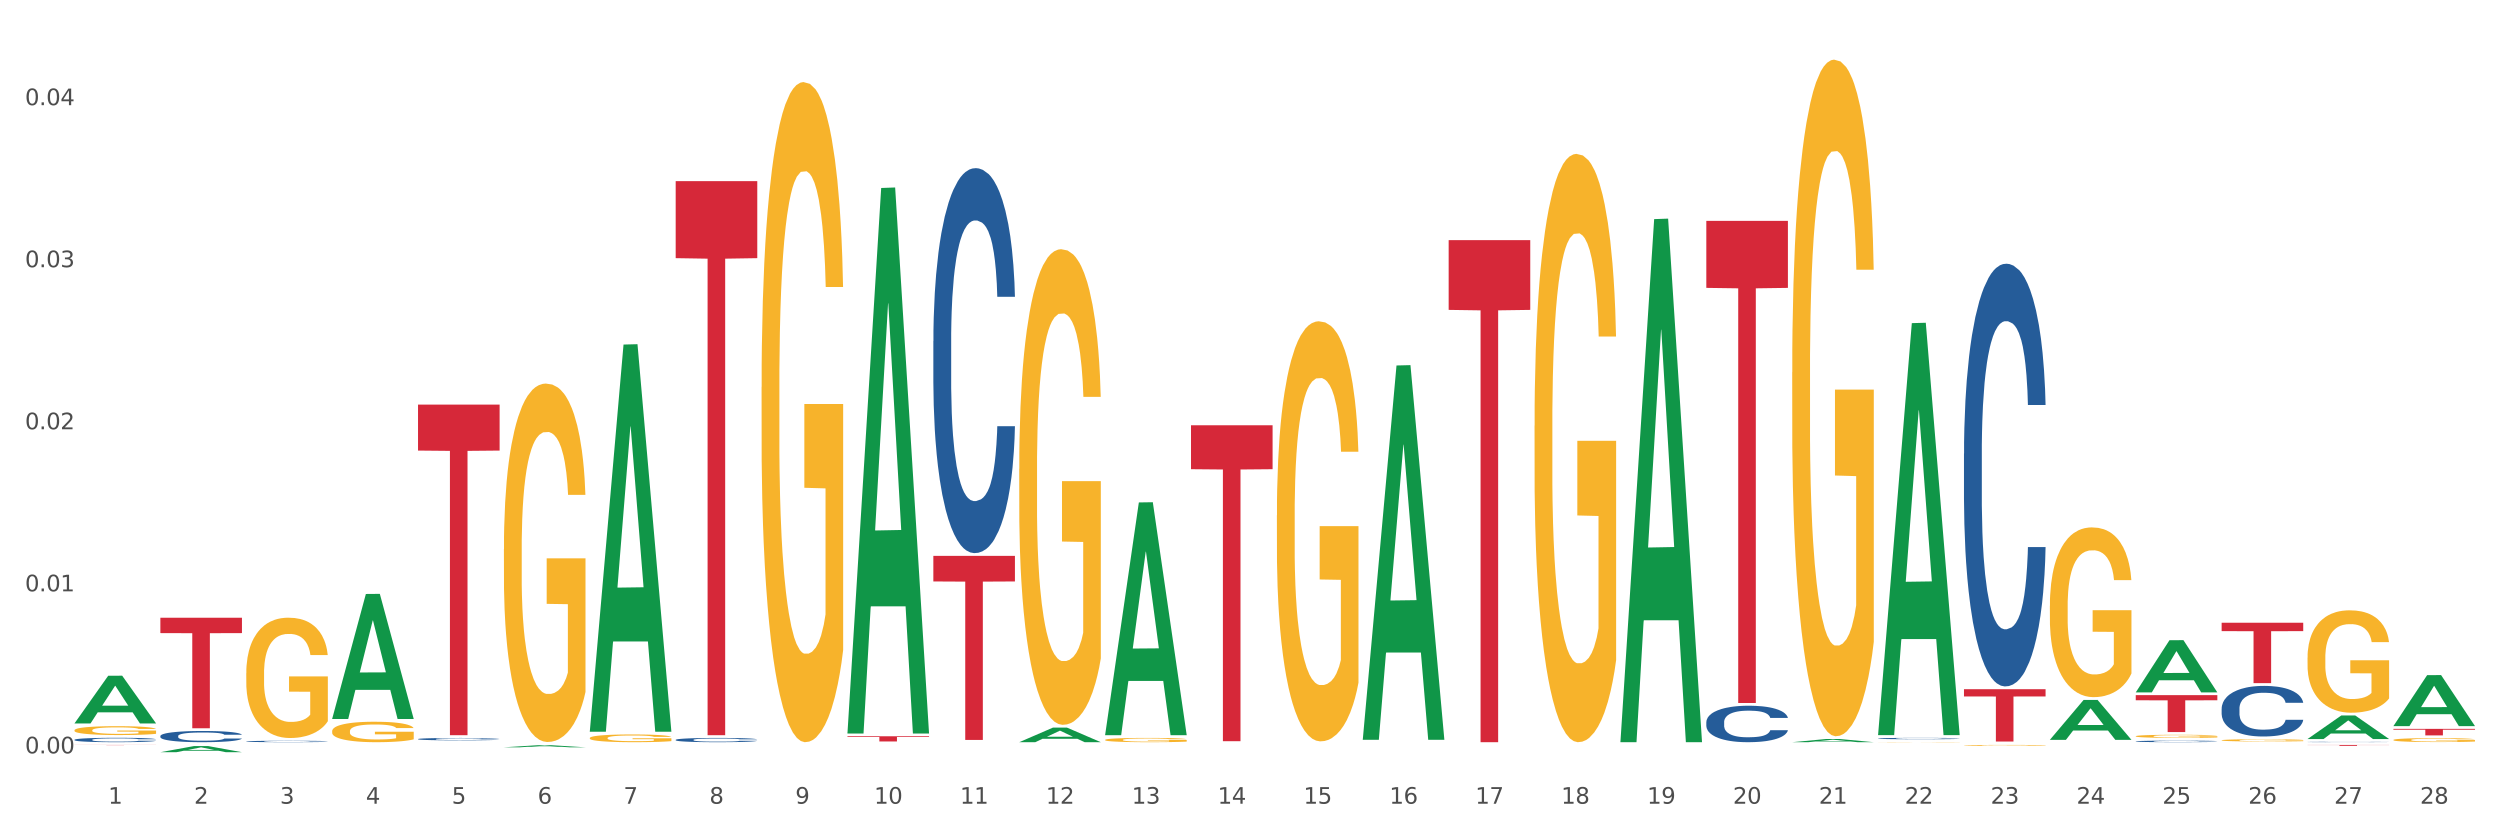 <?xml version="1.0" encoding="utf-8" standalone="no"?>
<!DOCTYPE svg PUBLIC "-//W3C//DTD SVG 1.1//EN"
  "http://www.w3.org/Graphics/SVG/1.1/DTD/svg11.dtd">
<svg xmlns:xlink="http://www.w3.org/1999/xlink" width="1080pt" height="360pt" viewBox="0 0 1080 360" xmlns="http://www.w3.org/2000/svg" version="1.1">
 <rect x="0" y="0" width="1080" height="360" fill="#333333" stroke="none"/>
 <defs>
  <style type="text/css">*{stroke-linejoin: round; stroke-linecap: butt}</style>
 </defs>
 <g id="figure_1">
  <g id="patch_1">
   <path d="M 0 360 
L 1080 360 
L 1080 0 
L 0 0 
z
" style="fill: #ffffff; stroke: #ffffff; stroke-linejoin: miter"/>
  </g>
  <g id="axes_1">
   <g id="matplotlib.axis_1">
    <g id="xtick_1">
     <g id="text_1">
      <!-- 1 -->
      <g style="fill: #4d4d4d" transform="translate(46.745 347.204) scale(0.096 -0.096)">
       <defs>
        <path id="DejaVuSans-31" d="M 794 531 
L 1825 531 
L 1825 4091 
L 703 3866 
L 703 4441 
L 1819 4666 
L 2450 4666 
L 2450 531 
L 3481 531 
L 3481 0 
L 794 0 
L 794 531 
z
" transform="scale(0.016)"/>
       </defs>
       <use xlink:href="#DejaVuSans-31"/>
      </g>
     </g>
    </g>
    <g id="xtick_2">
     <g id="text_2">
      <!-- 2 -->
      <g style="fill: #4d4d4d" transform="translate(83.848 347.204) scale(0.096 -0.096)">
       <defs>
        <path id="DejaVuSans-32" d="M 1228 531 
L 3431 531 
L 3431 0 
L 469 0 
L 469 531 
Q 828 903 1448 1529 
Q 2069 2156 2228 2338 
Q 2531 2678 2651 2914 
Q 2772 3150 2772 3378 
Q 2772 3750 2511 3984 
Q 2250 4219 1831 4219 
Q 1534 4219 1204 4116 
Q 875 4013 500 3803 
L 500 4441 
Q 881 4594 1212 4672 
Q 1544 4750 1819 4750 
Q 2544 4750 2975 4387 
Q 3406 4025 3406 3419 
Q 3406 3131 3298 2873 
Q 3191 2616 2906 2266 
Q 2828 2175 2409 1742 
Q 1991 1309 1228 531 
z
" transform="scale(0.016)"/>
       </defs>
       <use xlink:href="#DejaVuSans-32"/>
      </g>
     </g>
    </g>
    <g id="xtick_3">
     <g id="text_3">
      <!-- 3 -->
      <g style="fill: #4d4d4d" transform="translate(120.951 347.204) scale(0.096 -0.096)">
       <defs>
        <path id="DejaVuSans-33" d="M 2597 2516 
Q 3050 2419 3304 2112 
Q 3559 1806 3559 1356 
Q 3559 666 3084 287 
Q 2609 -91 1734 -91 
Q 1441 -91 1130 -33 
Q 819 25 488 141 
L 488 750 
Q 750 597 1062 519 
Q 1375 441 1716 441 
Q 2309 441 2620 675 
Q 2931 909 2931 1356 
Q 2931 1769 2642 2001 
Q 2353 2234 1838 2234 
L 1294 2234 
L 1294 2753 
L 1863 2753 
Q 2328 2753 2575 2939 
Q 2822 3125 2822 3475 
Q 2822 3834 2567 4026 
Q 2313 4219 1838 4219 
Q 1578 4219 1281 4162 
Q 984 4106 628 3988 
L 628 4550 
Q 988 4650 1302 4700 
Q 1616 4750 1894 4750 
Q 2613 4750 3031 4423 
Q 3450 4097 3450 3541 
Q 3450 3153 3228 2886 
Q 3006 2619 2597 2516 
z
" transform="scale(0.016)"/>
       </defs>
       <use xlink:href="#DejaVuSans-33"/>
      </g>
     </g>
    </g>
    <g id="xtick_4">
     <g id="text_4">
      <!-- 4 -->
      <g style="fill: #4d4d4d" transform="translate(158.053 347.204) scale(0.096 -0.096)">
       <defs>
        <path id="DejaVuSans-34" d="M 2419 4116 
L 825 1625 
L 2419 1625 
L 2419 4116 
z
M 2253 4666 
L 3047 4666 
L 3047 1625 
L 3713 1625 
L 3713 1100 
L 3047 1100 
L 3047 0 
L 2419 0 
L 2419 1100 
L 313 1100 
L 313 1709 
L 2253 4666 
z
" transform="scale(0.016)"/>
       </defs>
       <use xlink:href="#DejaVuSans-34"/>
      </g>
     </g>
    </g>
    <g id="xtick_5">
     <g id="text_5">
      <!-- 5 -->
      <g style="fill: #4d4d4d" transform="translate(195.156 347.204) scale(0.096 -0.096)">
       <defs>
        <path id="DejaVuSans-35" d="M 691 4666 
L 3169 4666 
L 3169 4134 
L 1269 4134 
L 1269 2991 
Q 1406 3038 1543 3061 
Q 1681 3084 1819 3084 
Q 2600 3084 3056 2656 
Q 3513 2228 3513 1497 
Q 3513 744 3044 326 
Q 2575 -91 1722 -91 
Q 1428 -91 1123 -41 
Q 819 9 494 109 
L 494 744 
Q 775 591 1075 516 
Q 1375 441 1709 441 
Q 2250 441 2565 725 
Q 2881 1009 2881 1497 
Q 2881 1984 2565 2268 
Q 2250 2553 1709 2553 
Q 1456 2553 1204 2497 
Q 953 2441 691 2322 
L 691 4666 
z
" transform="scale(0.016)"/>
       </defs>
       <use xlink:href="#DejaVuSans-35"/>
      </g>
     </g>
    </g>
    <g id="xtick_6">
     <g id="text_6">
      <!-- 6 -->
      <g style="fill: #4d4d4d" transform="translate(232.259 347.204) scale(0.096 -0.096)">
       <defs>
        <path id="DejaVuSans-36" d="M 2113 2584 
Q 1688 2584 1439 2293 
Q 1191 2003 1191 1497 
Q 1191 994 1439 701 
Q 1688 409 2113 409 
Q 2538 409 2786 701 
Q 3034 994 3034 1497 
Q 3034 2003 2786 2293 
Q 2538 2584 2113 2584 
z
M 3366 4563 
L 3366 3988 
Q 3128 4100 2886 4159 
Q 2644 4219 2406 4219 
Q 1781 4219 1451 3797 
Q 1122 3375 1075 2522 
Q 1259 2794 1537 2939 
Q 1816 3084 2150 3084 
Q 2853 3084 3261 2657 
Q 3669 2231 3669 1497 
Q 3669 778 3244 343 
Q 2819 -91 2113 -91 
Q 1303 -91 875 529 
Q 447 1150 447 2328 
Q 447 3434 972 4092 
Q 1497 4750 2381 4750 
Q 2619 4750 2861 4703 
Q 3103 4656 3366 4563 
z
" transform="scale(0.016)"/>
       </defs>
       <use xlink:href="#DejaVuSans-36"/>
      </g>
     </g>
    </g>
    <g id="xtick_7">
     <g id="text_7">
      <!-- 7 -->
      <g style="fill: #4d4d4d" transform="translate(269.362 347.204) scale(0.096 -0.096)">
       <defs>
        <path id="DejaVuSans-37" d="M 525 4666 
L 3525 4666 
L 3525 4397 
L 1831 0 
L 1172 0 
L 2766 4134 
L 525 4134 
L 525 4666 
z
" transform="scale(0.016)"/>
       </defs>
       <use xlink:href="#DejaVuSans-37"/>
      </g>
     </g>
    </g>
    <g id="xtick_8">
     <g id="text_8">
      <!-- 8 -->
      <g style="fill: #4d4d4d" transform="translate(306.465 347.204) scale(0.096 -0.096)">
       <defs>
        <path id="DejaVuSans-38" d="M 2034 2216 
Q 1584 2216 1326 1975 
Q 1069 1734 1069 1313 
Q 1069 891 1326 650 
Q 1584 409 2034 409 
Q 2484 409 2743 651 
Q 3003 894 3003 1313 
Q 3003 1734 2745 1975 
Q 2488 2216 2034 2216 
z
M 1403 2484 
Q 997 2584 770 2862 
Q 544 3141 544 3541 
Q 544 4100 942 4425 
Q 1341 4750 2034 4750 
Q 2731 4750 3128 4425 
Q 3525 4100 3525 3541 
Q 3525 3141 3298 2862 
Q 3072 2584 2669 2484 
Q 3125 2378 3379 2068 
Q 3634 1759 3634 1313 
Q 3634 634 3220 271 
Q 2806 -91 2034 -91 
Q 1263 -91 848 271 
Q 434 634 434 1313 
Q 434 1759 690 2068 
Q 947 2378 1403 2484 
z
M 1172 3481 
Q 1172 3119 1398 2916 
Q 1625 2713 2034 2713 
Q 2441 2713 2670 2916 
Q 2900 3119 2900 3481 
Q 2900 3844 2670 4047 
Q 2441 4250 2034 4250 
Q 1625 4250 1398 4047 
Q 1172 3844 1172 3481 
z
" transform="scale(0.016)"/>
       </defs>
       <use xlink:href="#DejaVuSans-38"/>
      </g>
     </g>
    </g>
    <g id="xtick_9">
     <g id="text_9">
      <!-- 9 -->
      <g style="fill: #4d4d4d" transform="translate(343.568 347.204) scale(0.096 -0.096)">
       <defs>
        <path id="DejaVuSans-39" d="M 703 97 
L 703 672 
Q 941 559 1184 500 
Q 1428 441 1663 441 
Q 2288 441 2617 861 
Q 2947 1281 2994 2138 
Q 2813 1869 2534 1725 
Q 2256 1581 1919 1581 
Q 1219 1581 811 2004 
Q 403 2428 403 3163 
Q 403 3881 828 4315 
Q 1253 4750 1959 4750 
Q 2769 4750 3195 4129 
Q 3622 3509 3622 2328 
Q 3622 1225 3098 567 
Q 2575 -91 1691 -91 
Q 1453 -91 1209 -44 
Q 966 3 703 97 
z
M 1959 2075 
Q 2384 2075 2632 2365 
Q 2881 2656 2881 3163 
Q 2881 3666 2632 3958 
Q 2384 4250 1959 4250 
Q 1534 4250 1286 3958 
Q 1038 3666 1038 3163 
Q 1038 2656 1286 2365 
Q 1534 2075 1959 2075 
z
" transform="scale(0.016)"/>
       </defs>
       <use xlink:href="#DejaVuSans-39"/>
      </g>
     </g>
    </g>
    <g id="xtick_10">
     <g id="text_10">
      <!-- 10 -->
      <g style="fill: #4d4d4d" transform="translate(377.617 347.204) scale(0.096 -0.096)">
       <defs>
        <path id="DejaVuSans-30" d="M 2034 4250 
Q 1547 4250 1301 3770 
Q 1056 3291 1056 2328 
Q 1056 1369 1301 889 
Q 1547 409 2034 409 
Q 2525 409 2770 889 
Q 3016 1369 3016 2328 
Q 3016 3291 2770 3770 
Q 2525 4250 2034 4250 
z
M 2034 4750 
Q 2819 4750 3233 4129 
Q 3647 3509 3647 2328 
Q 3647 1150 3233 529 
Q 2819 -91 2034 -91 
Q 1250 -91 836 529 
Q 422 1150 422 2328 
Q 422 3509 836 4129 
Q 1250 4750 2034 4750 
z
" transform="scale(0.016)"/>
       </defs>
       <use xlink:href="#DejaVuSans-31"/>
       <use xlink:href="#DejaVuSans-30" transform="translate(63.623 0)"/>
      </g>
     </g>
    </g>
    <g id="xtick_11">
     <g id="text_11">
      <!-- 11 -->
      <g style="fill: #4d4d4d" transform="translate(414.719 347.204) scale(0.096 -0.096)">
       <use xlink:href="#DejaVuSans-31"/>
       <use xlink:href="#DejaVuSans-31" transform="translate(63.623 0)"/>
      </g>
     </g>
    </g>
    <g id="xtick_12">
     <g id="text_12">
      <!-- 12 -->
      <g style="fill: #4d4d4d" transform="translate(451.822 347.204) scale(0.096 -0.096)">
       <use xlink:href="#DejaVuSans-31"/>
       <use xlink:href="#DejaVuSans-32" transform="translate(63.623 0)"/>
      </g>
     </g>
    </g>
    <g id="xtick_13">
     <g id="text_13">
      <!-- 13 -->
      <g style="fill: #4d4d4d" transform="translate(488.925 347.204) scale(0.096 -0.096)">
       <use xlink:href="#DejaVuSans-31"/>
       <use xlink:href="#DejaVuSans-33" transform="translate(63.623 0)"/>
      </g>
     </g>
    </g>
    <g id="xtick_14">
     <g id="text_14">
      <!-- 14 -->
      <g style="fill: #4d4d4d" transform="translate(526.028 347.204) scale(0.096 -0.096)">
       <use xlink:href="#DejaVuSans-31"/>
       <use xlink:href="#DejaVuSans-34" transform="translate(63.623 0)"/>
      </g>
     </g>
    </g>
    <g id="xtick_15">
     <g id="text_15">
      <!-- 15 -->
      <g style="fill: #4d4d4d" transform="translate(563.131 347.204) scale(0.096 -0.096)">
       <use xlink:href="#DejaVuSans-31"/>
       <use xlink:href="#DejaVuSans-35" transform="translate(63.623 0)"/>
      </g>
     </g>
    </g>
    <g id="xtick_16">
     <g id="text_16">
      <!-- 16 -->
      <g style="fill: #4d4d4d" transform="translate(600.234 347.204) scale(0.096 -0.096)">
       <use xlink:href="#DejaVuSans-31"/>
       <use xlink:href="#DejaVuSans-36" transform="translate(63.623 0)"/>
      </g>
     </g>
    </g>
    <g id="xtick_17">
     <g id="text_17">
      <!-- 17 -->
      <g style="fill: #4d4d4d" transform="translate(637.337 347.204) scale(0.096 -0.096)">
       <use xlink:href="#DejaVuSans-31"/>
       <use xlink:href="#DejaVuSans-37" transform="translate(63.623 0)"/>
      </g>
     </g>
    </g>
    <g id="xtick_18">
     <g id="text_18">
      <!-- 18 -->
      <g style="fill: #4d4d4d" transform="translate(674.44 347.204) scale(0.096 -0.096)">
       <use xlink:href="#DejaVuSans-31"/>
       <use xlink:href="#DejaVuSans-38" transform="translate(63.623 0)"/>
      </g>
     </g>
    </g>
    <g id="xtick_19">
     <g id="text_19">
      <!-- 19 -->
      <g style="fill: #4d4d4d" transform="translate(711.542 347.204) scale(0.096 -0.096)">
       <use xlink:href="#DejaVuSans-31"/>
       <use xlink:href="#DejaVuSans-39" transform="translate(63.623 0)"/>
      </g>
     </g>
    </g>
    <g id="xtick_20">
     <g id="text_20">
      <!-- 20 -->
      <g style="fill: #4d4d4d" transform="translate(748.645 347.204) scale(0.096 -0.096)">
       <use xlink:href="#DejaVuSans-32"/>
       <use xlink:href="#DejaVuSans-30" transform="translate(63.623 0)"/>
      </g>
     </g>
    </g>
    <g id="xtick_21">
     <g id="text_21">
      <!-- 21 -->
      <g style="fill: #4d4d4d" transform="translate(785.748 347.204) scale(0.096 -0.096)">
       <use xlink:href="#DejaVuSans-32"/>
       <use xlink:href="#DejaVuSans-31" transform="translate(63.623 0)"/>
      </g>
     </g>
    </g>
    <g id="xtick_22">
     <g id="text_22">
      <!-- 22 -->
      <g style="fill: #4d4d4d" transform="translate(822.851 347.204) scale(0.096 -0.096)">
       <use xlink:href="#DejaVuSans-32"/>
       <use xlink:href="#DejaVuSans-32" transform="translate(63.623 0)"/>
      </g>
     </g>
    </g>
    <g id="xtick_23">
     <g id="text_23">
      <!-- 23 -->
      <g style="fill: #4d4d4d" transform="translate(859.954 347.204) scale(0.096 -0.096)">
       <use xlink:href="#DejaVuSans-32"/>
       <use xlink:href="#DejaVuSans-33" transform="translate(63.623 0)"/>
      </g>
     </g>
    </g>
    <g id="xtick_24">
     <g id="text_24">
      <!-- 24 -->
      <g style="fill: #4d4d4d" transform="translate(897.057 347.204) scale(0.096 -0.096)">
       <use xlink:href="#DejaVuSans-32"/>
       <use xlink:href="#DejaVuSans-34" transform="translate(63.623 0)"/>
      </g>
     </g>
    </g>
    <g id="xtick_25">
     <g id="text_25">
      <!-- 25 -->
      <g style="fill: #4d4d4d" transform="translate(934.16 347.204) scale(0.096 -0.096)">
       <use xlink:href="#DejaVuSans-32"/>
       <use xlink:href="#DejaVuSans-35" transform="translate(63.623 0)"/>
      </g>
     </g>
    </g>
    <g id="xtick_26">
     <g id="text_26">
      <!-- 26 -->
      <g style="fill: #4d4d4d" transform="translate(971.262 347.204) scale(0.096 -0.096)">
       <use xlink:href="#DejaVuSans-32"/>
       <use xlink:href="#DejaVuSans-36" transform="translate(63.623 0)"/>
      </g>
     </g>
    </g>
    <g id="xtick_27">
     <g id="text_27">
      <!-- 27 -->
      <g style="fill: #4d4d4d" transform="translate(1008.365 347.204) scale(0.096 -0.096)">
       <use xlink:href="#DejaVuSans-32"/>
       <use xlink:href="#DejaVuSans-37" transform="translate(63.623 0)"/>
      </g>
     </g>
    </g>
    <g id="xtick_28">
     <g id="text_28">
      <!-- 28 -->
      <g style="fill: #4d4d4d" transform="translate(1045.468 347.204) scale(0.096 -0.096)">
       <use xlink:href="#DejaVuSans-32"/>
       <use xlink:href="#DejaVuSans-38" transform="translate(63.623 0)"/>
      </g>
     </g>
    </g>
    <g id="xtick_29"/>
    <g id="xtick_30"/>
    <g id="xtick_31"/>
    <g id="xtick_32"/>
    <g id="xtick_33"/>
    <g id="xtick_34"/>
    <g id="xtick_35"/>
    <g id="xtick_36"/>
    <g id="xtick_37"/>
    <g id="xtick_38"/>
    <g id="xtick_39"/>
    <g id="xtick_40"/>
    <g id="xtick_41"/>
    <g id="xtick_42"/>
    <g id="xtick_43"/>
    <g id="xtick_44"/>
    <g id="xtick_45"/>
    <g id="xtick_46"/>
    <g id="xtick_47"/>
    <g id="xtick_48"/>
    <g id="xtick_49"/>
    <g id="xtick_50"/>
    <g id="xtick_51"/>
    <g id="xtick_52"/>
    <g id="xtick_53"/>
    <g id="xtick_54"/>
    <g id="xtick_55"/>
   </g>
   <g id="matplotlib.axis_2">
    <g id="ytick_1">
     <g id="text_29">
      <!-- 0.00 -->
      <g style="fill: #4d4d4d" transform="translate(10.8 325.46) scale(0.096 -0.096)">
       <defs>
        <path id="DejaVuSans-2e" d="M 684 794 
L 1344 794 
L 1344 0 
L 684 0 
L 684 794 
z
" transform="scale(0.016)"/>
       </defs>
       <use xlink:href="#DejaVuSans-30"/>
       <use xlink:href="#DejaVuSans-2e" transform="translate(63.623 0)"/>
       <use xlink:href="#DejaVuSans-30" transform="translate(95.41 0)"/>
       <use xlink:href="#DejaVuSans-30" transform="translate(159.033 0)"/>
      </g>
     </g>
    </g>
    <g id="ytick_2">
     <g id="text_30">
      <!-- 0.01 -->
      <g style="fill: #4d4d4d" transform="translate(10.8 255.453) scale(0.096 -0.096)">
       <use xlink:href="#DejaVuSans-30"/>
       <use xlink:href="#DejaVuSans-2e" transform="translate(63.623 0)"/>
       <use xlink:href="#DejaVuSans-30" transform="translate(95.41 0)"/>
       <use xlink:href="#DejaVuSans-31" transform="translate(159.033 0)"/>
      </g>
     </g>
    </g>
    <g id="ytick_3">
     <g id="text_31">
      <!-- 0.02 -->
      <g style="fill: #4d4d4d" transform="translate(10.8 185.446) scale(0.096 -0.096)">
       <use xlink:href="#DejaVuSans-30"/>
       <use xlink:href="#DejaVuSans-2e" transform="translate(63.623 0)"/>
       <use xlink:href="#DejaVuSans-30" transform="translate(95.41 0)"/>
       <use xlink:href="#DejaVuSans-32" transform="translate(159.033 0)"/>
      </g>
     </g>
    </g>
    <g id="ytick_4">
     <g id="text_32">
      <!-- 0.03 -->
      <g style="fill: #4d4d4d" transform="translate(10.8 115.44) scale(0.096 -0.096)">
       <use xlink:href="#DejaVuSans-30"/>
       <use xlink:href="#DejaVuSans-2e" transform="translate(63.623 0)"/>
       <use xlink:href="#DejaVuSans-30" transform="translate(95.41 0)"/>
       <use xlink:href="#DejaVuSans-33" transform="translate(159.033 0)"/>
      </g>
     </g>
    </g>
    <g id="ytick_5">
     <g id="text_33">
      <!-- 0.04 -->
      <g style="fill: #4d4d4d" transform="translate(10.8 45.433) scale(0.096 -0.096)">
       <use xlink:href="#DejaVuSans-30"/>
       <use xlink:href="#DejaVuSans-2e" transform="translate(63.623 0)"/>
       <use xlink:href="#DejaVuSans-30" transform="translate(95.41 0)"/>
       <use xlink:href="#DejaVuSans-34" transform="translate(159.033 0)"/>
      </g>
     </g>
    </g>
    <g id="ytick_6"/>
    <g id="ytick_7"/>
    <g id="ytick_8"/>
    <g id="ytick_9"/>
   </g>
   <g id="PolyCollection_1">
    <path d="M 32.175 312.486 
L 32.211 312.466 
L 46.746 291.918 
L 52.779 291.898 
L 67.423 312.524 
L 60.446 312.524 
L 57.284 307.721 
L 42.277 307.721 
L 42.168 307.799 
L 39.116 312.524 
L 32.175 312.524 
L 32.175 312.486 
L 44.166 304.855 
L 55.395 304.835 
L 49.835 296.295 
L 49.763 296.256 
L 49.69 296.314 
L 44.13 304.835 
L 44.166 304.855 
L 32.175 312.486 
z
" clip-path="url(#pec8863d776)" style="fill: #109648"/>
    <path d="M 69.278 324.945 
L 69.314 324.942 
L 83.849 322.296 
L 89.881 322.294 
L 104.526 324.95 
L 97.549 324.95 
L 94.387 324.331 
L 79.38 324.331 
L 79.271 324.341 
L 76.218 324.95 
L 69.278 324.95 
L 69.278 324.945 
L 81.269 323.962 
L 92.498 323.96 
L 86.938 322.86 
L 86.865 322.855 
L 86.793 322.862 
L 81.233 323.96 
L 81.269 323.962 
L 69.278 324.945 
z
" clip-path="url(#pec8863d776)" style="fill: #109648"/>
    <path d="M 811.335 317.235 
L 811.371 317.068 
L 825.907 139.595 
L 831.939 139.428 
L 846.583 317.57 
L 839.606 317.57 
L 836.445 276.087 
L 821.437 276.087 
L 821.328 276.756 
L 818.276 317.57 
L 811.335 317.57 
L 811.335 317.235 
L 823.327 251.331 
L 834.555 251.164 
L 828.995 177.398 
L 828.923 177.063 
L 828.85 177.565 
L 823.29 251.164 
L 823.327 251.331 
L 811.335 317.235 
z
" clip-path="url(#pec8863d776)" style="fill: #109648"/>
    <path d="M 774.232 320.626 
L 774.269 320.625 
L 788.804 319.257 
L 794.836 319.256 
L 809.48 320.629 
L 802.503 320.629 
L 799.342 320.309 
L 784.334 320.309 
L 784.225 320.314 
L 781.173 320.629 
L 774.232 320.629 
L 774.232 320.626 
L 786.224 320.118 
L 797.452 320.117 
L 791.892 319.548 
L 791.82 319.546 
L 791.747 319.55 
L 786.187 320.117 
L 786.224 320.118 
L 774.232 320.626 
z
" clip-path="url(#pec8863d776)" style="fill: #109648"/>
    <path d="M 885.541 319.586 
L 885.577 319.57 
L 900.112 302.373 
L 906.144 302.356 
L 920.789 319.618 
L 913.812 319.618 
L 910.65 315.599 
L 895.643 315.599 
L 895.534 315.663 
L 892.481 319.618 
L 885.541 319.618 
L 885.541 319.586 
L 897.532 313.2 
L 908.761 313.184 
L 903.201 306.036 
L 903.128 306.003 
L 903.056 306.052 
L 897.496 313.184 
L 897.532 313.2 
L 885.541 319.586 
z
" clip-path="url(#pec8863d776)" style="fill: #109648"/>
    <path d="M 1033.952 313.639 
L 1033.989 313.619 
L 1048.524 291.657 
L 1054.556 291.636 
L 1069.2 313.681 
L 1062.223 313.681 
L 1059.062 308.547 
L 1044.054 308.547 
L 1043.945 308.63 
L 1040.893 313.681 
L 1033.952 313.681 
L 1033.952 313.639 
L 1045.944 305.484 
L 1057.172 305.463 
L 1051.612 296.335 
L 1051.54 296.293 
L 1051.467 296.356 
L 1045.907 305.463 
L 1045.944 305.484 
L 1033.952 313.639 
z
" clip-path="url(#pec8863d776)" style="fill: #109648"/>
    <path d="M 996.849 319.246 
L 996.886 319.236 
L 1011.421 309.091 
L 1017.453 309.082 
L 1032.097 319.265 
L 1025.12 319.265 
L 1021.959 316.894 
L 1006.951 316.894 
L 1006.842 316.932 
L 1003.79 319.265 
L 996.849 319.265 
L 996.849 319.246 
L 1008.841 315.478 
L 1020.069 315.469 
L 1014.51 311.252 
L 1014.437 311.233 
L 1014.364 311.262 
L 1008.805 315.469 
L 1008.841 315.478 
L 996.849 319.246 
z
" clip-path="url(#pec8863d776)" style="fill: #109648"/>
    <path d="M 922.644 299.083 
L 922.68 299.062 
L 937.215 276.566 
L 943.247 276.545 
L 957.891 299.126 
L 950.915 299.126 
L 947.753 293.867 
L 932.746 293.867 
L 932.637 293.952 
L 929.584 299.126 
L 922.644 299.126 
L 922.644 299.083 
L 934.635 290.729 
L 945.864 290.708 
L 940.304 281.358 
L 940.231 281.316 
L 940.159 281.379 
L 934.599 290.708 
L 934.635 290.729 
L 922.644 299.083 
z
" clip-path="url(#pec8863d776)" style="fill: #109648"/>
    <path d="M 254.792 315.788 
L 254.829 315.631 
L 269.364 148.847 
L 275.396 148.69 
L 290.04 316.103 
L 283.063 316.103 
L 279.902 277.118 
L 264.894 277.118 
L 264.785 277.747 
L 261.733 316.103 
L 254.792 316.103 
L 254.792 315.788 
L 266.784 253.854 
L 278.012 253.696 
L 272.452 184.373 
L 272.38 184.059 
L 272.307 184.531 
L 266.747 253.696 
L 266.784 253.854 
L 254.792 315.788 
z
" clip-path="url(#pec8863d776)" style="fill: #109648"/>
    <path d="M 403.204 147.364 
L 403.245 147.212 
L 403.245 142.96 
L 403.37 137.188 
L 403.829 126.556 
L 404.412 118.506 
L 405.412 109.089 
L 405.953 105.14 
L 406.662 100.736 
L 408.12 93.597 
L 409.787 87.522 
L 410.953 84.181 
L 411.828 82.054 
L 413.786 78.257 
L 414.911 76.586 
L 416.078 75.219 
L 417.078 74.308 
L 418.744 73.245 
L 420.078 72.789 
L 421.619 72.637 
L 422.911 72.789 
L 424.619 73.397 
L 427.119 75.219 
L 428.077 76.283 
L 429.369 78.105 
L 430.702 80.535 
L 431.785 82.965 
L 433.035 86.459 
L 434.327 91.015 
L 435.577 96.787 
L 436.451 102.103 
L 437.16 107.723 
L 437.785 114.557 
L 438.243 122 
L 438.451 128.227 
L 430.827 128.227 
L 430.619 122.607 
L 430.202 116.532 
L 429.785 112.431 
L 429.327 109.089 
L 428.619 105.292 
L 427.994 102.862 
L 426.952 99.976 
L 425.994 98.154 
L 425.202 97.091 
L 424.244 96.179 
L 422.202 95.268 
L 420.744 95.268 
L 419.828 95.572 
L 418.703 96.331 
L 417.744 97.394 
L 416.619 99.217 
L 415.744 101.192 
L 414.87 103.774 
L 414.37 105.596 
L 413.62 108.938 
L 413.12 111.671 
L 412.453 116.38 
L 412.078 119.721 
L 411.411 128.379 
L 411.12 134.758 
L 410.995 139.162 
L 410.911 144.023 
L 410.911 167.717 
L 411.161 178.348 
L 411.37 182.905 
L 411.703 188.069 
L 412.328 194.752 
L 413.245 201.283 
L 414.203 205.991 
L 414.995 208.877 
L 415.744 211.003 
L 416.494 212.674 
L 417.411 214.193 
L 418.161 215.104 
L 419.286 216.016 
L 420.619 216.471 
L 421.661 216.471 
L 423.786 215.712 
L 424.744 214.952 
L 425.661 213.889 
L 426.66 212.218 
L 427.452 210.396 
L 427.91 209.029 
L 428.66 206.143 
L 429.244 203.105 
L 429.744 199.612 
L 430.077 196.574 
L 430.452 192.018 
L 430.744 186.854 
L 430.827 184.12 
L 438.451 184.12 
L 438.285 189.588 
L 437.993 194.904 
L 437.41 202.042 
L 436.951 206.143 
L 436.243 211.155 
L 435.493 215.408 
L 434.452 220.116 
L 433.493 223.61 
L 432.493 226.647 
L 431.41 229.381 
L 429.452 233.178 
L 428.744 234.242 
L 427.244 236.064 
L 426.077 237.127 
L 424.369 238.191 
L 422.619 238.798 
L 420.786 238.95 
L 419.161 238.646 
L 417.369 237.735 
L 416.244 236.824 
L 414.995 235.457 
L 413.536 233.33 
L 412.161 230.748 
L 410.87 227.711 
L 409.662 224.217 
L 408.537 220.268 
L 407.078 213.737 
L 405.995 207.358 
L 405.203 201.435 
L 404.662 196.423 
L 404.12 190.043 
L 403.829 185.639 
L 403.37 175.007 
L 403.204 165.135 
L 403.204 147.364 
z
" clip-path="url(#pec8863d776)" style="fill: #255c99"/>
    <path d="M 811.335 319.027 
L 811.377 319.026 
L 811.377 319.011 
L 811.502 318.99 
L 811.96 318.951 
L 812.543 318.921 
L 813.543 318.887 
L 814.085 318.873 
L 814.793 318.857 
L 816.251 318.83 
L 817.918 318.808 
L 819.085 318.796 
L 819.96 318.788 
L 821.918 318.774 
L 823.043 318.768 
L 824.209 318.763 
L 825.209 318.76 
L 826.876 318.756 
L 828.209 318.754 
L 829.751 318.754 
L 831.042 318.754 
L 832.75 318.757 
L 835.25 318.763 
L 836.208 318.767 
L 837.5 318.774 
L 838.833 318.783 
L 839.917 318.792 
L 841.167 318.804 
L 842.458 318.821 
L 843.708 318.842 
L 844.583 318.862 
L 845.291 318.882 
L 845.916 318.907 
L 846.375 318.934 
L 846.583 318.957 
L 838.958 318.957 
L 838.75 318.936 
L 838.333 318.914 
L 837.917 318.899 
L 837.458 318.887 
L 836.75 318.873 
L 836.125 318.864 
L 835.084 318.854 
L 834.125 318.847 
L 833.334 318.843 
L 832.375 318.84 
L 830.334 318.837 
L 828.876 318.837 
L 827.959 318.838 
L 826.834 318.84 
L 825.876 318.844 
L 824.751 318.851 
L 823.876 318.858 
L 823.001 318.868 
L 822.501 318.874 
L 821.751 318.887 
L 821.251 318.896 
L 820.585 318.914 
L 820.21 318.926 
L 819.543 318.958 
L 819.251 318.981 
L 819.126 318.997 
L 819.043 319.015 
L 819.043 319.101 
L 819.293 319.14 
L 819.501 319.157 
L 819.835 319.175 
L 820.46 319.2 
L 821.376 319.224 
L 822.334 319.241 
L 823.126 319.251 
L 823.876 319.259 
L 824.626 319.265 
L 825.543 319.271 
L 826.292 319.274 
L 827.417 319.278 
L 828.751 319.279 
L 829.792 319.279 
L 831.917 319.276 
L 832.875 319.274 
L 833.792 319.27 
L 834.792 319.264 
L 835.584 319.257 
L 836.042 319.252 
L 836.792 319.241 
L 837.375 319.23 
L 837.875 319.218 
L 838.208 319.207 
L 838.583 319.19 
L 838.875 319.171 
L 838.958 319.161 
L 846.583 319.161 
L 846.416 319.181 
L 846.125 319.2 
L 845.541 319.227 
L 845.083 319.241 
L 844.375 319.26 
L 843.625 319.275 
L 842.583 319.293 
L 841.625 319.305 
L 840.625 319.316 
L 839.542 319.326 
L 837.583 319.34 
L 836.875 319.344 
L 835.375 319.351 
L 834.209 319.355 
L 832.5 319.359 
L 830.751 319.361 
L 828.917 319.361 
L 827.292 319.36 
L 825.501 319.357 
L 824.376 319.354 
L 823.126 319.349 
L 821.668 319.341 
L 820.293 319.331 
L 819.001 319.32 
L 817.793 319.308 
L 816.668 319.293 
L 815.21 319.269 
L 814.127 319.246 
L 813.335 319.224 
L 812.793 319.206 
L 812.252 319.183 
L 811.96 319.167 
L 811.502 319.128 
L 811.335 319.092 
L 811.335 319.027 
z
" clip-path="url(#pec8863d776)" style="fill: #255c99"/>
    <path d="M 737.129 311.953 
L 737.171 311.939 
L 737.171 311.536 
L 737.296 310.989 
L 737.754 309.982 
L 738.338 309.22 
L 739.338 308.328 
L 739.879 307.954 
L 740.587 307.536 
L 742.046 306.86 
L 743.712 306.285 
L 744.879 305.968 
L 745.754 305.767 
L 747.712 305.407 
L 748.837 305.249 
L 750.004 305.119 
L 751.003 305.033 
L 752.67 304.932 
L 754.003 304.889 
L 755.545 304.875 
L 756.836 304.889 
L 758.545 304.947 
L 761.045 305.119 
L 762.003 305.22 
L 763.294 305.393 
L 764.628 305.623 
L 765.711 305.853 
L 766.961 306.184 
L 768.252 306.616 
L 769.502 307.162 
L 770.377 307.666 
L 771.086 308.198 
L 771.71 308.846 
L 772.169 309.551 
L 772.377 310.14 
L 764.753 310.14 
L 764.544 309.608 
L 764.128 309.033 
L 763.711 308.644 
L 763.253 308.328 
L 762.544 307.968 
L 761.919 307.738 
L 760.878 307.464 
L 759.92 307.292 
L 759.128 307.191 
L 758.17 307.105 
L 756.128 307.018 
L 754.67 307.018 
L 753.753 307.047 
L 752.628 307.119 
L 751.67 307.22 
L 750.545 307.392 
L 749.67 307.58 
L 748.795 307.824 
L 748.295 307.997 
L 747.545 308.313 
L 747.045 308.572 
L 746.379 309.018 
L 746.004 309.335 
L 745.337 310.155 
L 745.046 310.759 
L 744.921 311.176 
L 744.837 311.637 
L 744.837 313.881 
L 745.087 314.888 
L 745.296 315.32 
L 745.629 315.809 
L 746.254 316.442 
L 747.17 317.061 
L 748.129 317.507 
L 748.92 317.78 
L 749.67 317.981 
L 750.42 318.14 
L 751.337 318.284 
L 752.087 318.37 
L 753.212 318.456 
L 754.545 318.499 
L 755.587 318.499 
L 757.711 318.427 
L 758.67 318.355 
L 759.586 318.255 
L 760.586 318.097 
L 761.378 317.924 
L 761.836 317.794 
L 762.586 317.521 
L 763.169 317.233 
L 763.669 316.902 
L 764.003 316.615 
L 764.378 316.183 
L 764.669 315.694 
L 764.753 315.435 
L 772.377 315.435 
L 772.21 315.953 
L 771.919 316.456 
L 771.336 317.133 
L 770.877 317.521 
L 770.169 317.996 
L 769.419 318.399 
L 768.377 318.845 
L 767.419 319.176 
L 766.419 319.463 
L 765.336 319.722 
L 763.378 320.082 
L 762.669 320.183 
L 761.169 320.355 
L 760.003 320.456 
L 758.295 320.557 
L 756.545 320.614 
L 754.712 320.629 
L 753.087 320.6 
L 751.295 320.514 
L 750.17 320.427 
L 748.92 320.298 
L 747.462 320.096 
L 746.087 319.852 
L 744.796 319.564 
L 743.587 319.233 
L 742.462 318.859 
L 741.004 318.24 
L 739.921 317.636 
L 739.129 317.075 
L 738.588 316.6 
L 738.046 315.996 
L 737.754 315.579 
L 737.296 314.572 
L 737.129 313.636 
L 737.129 311.953 
z
" clip-path="url(#pec8863d776)" style="fill: #255c99"/>
    <path d="M 959.747 306.129 
L 959.788 306.109 
L 959.788 305.55 
L 959.913 304.791 
L 960.372 303.394 
L 960.955 302.335 
L 961.955 301.098 
L 962.496 300.578 
L 963.205 299.999 
L 964.663 299.061 
L 966.329 298.262 
L 967.496 297.823 
L 968.371 297.544 
L 970.329 297.044 
L 971.454 296.825 
L 972.621 296.645 
L 973.621 296.525 
L 975.287 296.386 
L 976.62 296.326 
L 978.162 296.306 
L 979.454 296.326 
L 981.162 296.406 
L 983.662 296.645 
L 984.62 296.785 
L 985.912 297.025 
L 987.245 297.344 
L 988.328 297.663 
L 989.578 298.123 
L 990.87 298.722 
L 992.119 299.48 
L 992.994 300.179 
L 993.703 300.918 
L 994.328 301.816 
L 994.786 302.795 
L 994.994 303.613 
L 987.37 303.613 
L 987.161 302.874 
L 986.745 302.076 
L 986.328 301.537 
L 985.87 301.098 
L 985.162 300.598 
L 984.537 300.279 
L 983.495 299.9 
L 982.537 299.66 
L 981.745 299.52 
L 980.787 299.4 
L 978.745 299.281 
L 977.287 299.281 
L 976.37 299.321 
L 975.246 299.42 
L 974.287 299.56 
L 973.162 299.8 
L 972.287 300.059 
L 971.412 300.399 
L 970.913 300.638 
L 970.163 301.078 
L 969.663 301.437 
L 968.996 302.056 
L 968.621 302.495 
L 967.954 303.633 
L 967.663 304.472 
L 967.538 305.051 
L 967.454 305.69 
L 967.454 308.804 
L 967.704 310.202 
L 967.913 310.801 
L 968.246 311.48 
L 968.871 312.358 
L 969.788 313.217 
L 970.746 313.836 
L 971.537 314.215 
L 972.287 314.495 
L 973.037 314.714 
L 973.954 314.914 
L 974.704 315.034 
L 975.829 315.153 
L 977.162 315.213 
L 978.204 315.213 
L 980.329 315.114 
L 981.287 315.014 
L 982.203 314.874 
L 983.203 314.654 
L 983.995 314.415 
L 984.453 314.235 
L 985.203 313.856 
L 985.787 313.456 
L 986.287 312.997 
L 986.62 312.598 
L 986.995 311.999 
L 987.286 311.32 
L 987.37 310.961 
L 994.994 310.961 
L 994.828 311.679 
L 994.536 312.378 
L 993.953 313.317 
L 993.494 313.856 
L 992.786 314.515 
L 992.036 315.074 
L 990.995 315.693 
L 990.036 316.152 
L 989.036 316.551 
L 987.953 316.91 
L 985.995 317.41 
L 985.287 317.549 
L 983.787 317.789 
L 982.62 317.929 
L 980.912 318.068 
L 979.162 318.148 
L 977.329 318.168 
L 975.704 318.128 
L 973.912 318.009 
L 972.787 317.889 
L 971.537 317.709 
L 970.079 317.43 
L 968.704 317.09 
L 967.413 316.691 
L 966.204 316.232 
L 965.08 315.713 
L 963.621 314.854 
L 962.538 314.015 
L 961.746 313.237 
L 961.205 312.578 
L 960.663 311.739 
L 960.372 311.16 
L 959.913 309.763 
L 959.747 308.465 
L 959.747 306.129 
z
" clip-path="url(#pec8863d776)" style="fill: #255c99"/>
    <path d="M 922.644 320.258 
L 922.685 320.257 
L 922.685 320.24 
L 922.81 320.216 
L 923.269 320.173 
L 923.852 320.141 
L 924.852 320.103 
L 925.394 320.087 
L 926.102 320.069 
L 927.56 320.04 
L 929.227 320.015 
L 930.393 320.002 
L 931.268 319.993 
L 933.226 319.978 
L 934.351 319.971 
L 935.518 319.965 
L 936.518 319.962 
L 938.184 319.957 
L 939.518 319.956 
L 941.059 319.955 
L 942.351 319.956 
L 944.059 319.958 
L 946.559 319.965 
L 947.517 319.97 
L 948.809 319.977 
L 950.142 319.987 
L 951.225 319.997 
L 952.475 320.011 
L 953.767 320.029 
L 955.017 320.053 
L 955.892 320.074 
L 956.6 320.097 
L 957.225 320.125 
L 957.683 320.155 
L 957.891 320.18 
L 950.267 320.18 
L 950.059 320.157 
L 949.642 320.133 
L 949.225 320.116 
L 948.767 320.103 
L 948.059 320.087 
L 947.434 320.077 
L 946.392 320.066 
L 945.434 320.058 
L 944.642 320.054 
L 943.684 320.05 
L 941.642 320.047 
L 940.184 320.047 
L 939.268 320.048 
L 938.143 320.051 
L 937.184 320.055 
L 936.059 320.063 
L 935.185 320.071 
L 934.31 320.081 
L 933.81 320.089 
L 933.06 320.102 
L 932.56 320.113 
L 931.893 320.132 
L 931.518 320.146 
L 930.851 320.181 
L 930.56 320.207 
L 930.435 320.224 
L 930.352 320.244 
L 930.352 320.34 
L 930.602 320.383 
L 930.81 320.402 
L 931.143 320.423 
L 931.768 320.45 
L 932.685 320.476 
L 933.643 320.495 
L 934.435 320.507 
L 935.185 320.515 
L 935.935 320.522 
L 936.851 320.528 
L 937.601 320.532 
L 938.726 320.536 
L 940.059 320.538 
L 941.101 320.538 
L 943.226 320.535 
L 944.184 320.531 
L 945.101 320.527 
L 946.101 320.52 
L 946.892 320.513 
L 947.35 320.507 
L 948.1 320.496 
L 948.684 320.483 
L 949.184 320.469 
L 949.517 320.457 
L 949.892 320.439 
L 950.184 320.418 
L 950.267 320.407 
L 957.891 320.407 
L 957.725 320.429 
L 957.433 320.45 
L 956.85 320.479 
L 956.392 320.496 
L 955.683 320.516 
L 954.933 320.533 
L 953.892 320.552 
L 952.933 320.567 
L 951.933 320.579 
L 950.85 320.59 
L 948.892 320.605 
L 948.184 320.61 
L 946.684 320.617 
L 945.517 320.621 
L 943.809 320.626 
L 942.059 320.628 
L 940.226 320.629 
L 938.601 320.627 
L 936.809 320.624 
L 935.685 320.62 
L 934.435 320.614 
L 932.976 320.606 
L 931.601 320.595 
L 930.31 320.583 
L 929.102 320.569 
L 927.977 320.553 
L 926.518 320.527 
L 925.435 320.501 
L 924.644 320.477 
L 924.102 320.456 
L 923.56 320.431 
L 923.269 320.413 
L 922.81 320.37 
L 922.644 320.33 
L 922.644 320.258 
z
" clip-path="url(#pec8863d776)" style="fill: #255c99"/>
    <path d="M 996.849 320.53 
L 996.891 320.53 
L 996.891 320.525 
L 997.016 320.519 
L 997.474 320.507 
L 998.058 320.499 
L 999.058 320.488 
L 999.599 320.484 
L 1000.308 320.479 
L 1001.766 320.472 
L 1003.432 320.465 
L 1004.599 320.462 
L 1005.474 320.459 
L 1007.432 320.455 
L 1008.557 320.453 
L 1009.724 320.452 
L 1010.724 320.451 
L 1012.39 320.45 
L 1013.723 320.449 
L 1015.265 320.449 
L 1016.556 320.449 
L 1018.265 320.45 
L 1020.765 320.452 
L 1021.723 320.453 
L 1023.014 320.455 
L 1024.348 320.458 
L 1025.431 320.46 
L 1026.681 320.464 
L 1027.972 320.469 
L 1029.222 320.475 
L 1030.097 320.481 
L 1030.806 320.487 
L 1031.431 320.494 
L 1031.889 320.502 
L 1032.097 320.509 
L 1024.473 320.509 
L 1024.264 320.503 
L 1023.848 320.496 
L 1023.431 320.492 
L 1022.973 320.488 
L 1022.264 320.484 
L 1021.639 320.482 
L 1020.598 320.479 
L 1019.64 320.477 
L 1018.848 320.476 
L 1017.89 320.475 
L 1015.848 320.474 
L 1014.39 320.474 
L 1013.473 320.474 
L 1012.348 320.475 
L 1011.39 320.476 
L 1010.265 320.478 
L 1009.39 320.48 
L 1008.515 320.483 
L 1008.015 320.485 
L 1007.265 320.488 
L 1006.765 320.491 
L 1006.099 320.496 
L 1005.724 320.5 
L 1005.057 320.509 
L 1004.766 320.516 
L 1004.641 320.521 
L 1004.557 320.526 
L 1004.557 320.552 
L 1004.807 320.563 
L 1005.016 320.568 
L 1005.349 320.574 
L 1005.974 320.581 
L 1006.89 320.588 
L 1007.849 320.593 
L 1008.64 320.596 
L 1009.39 320.598 
L 1010.14 320.6 
L 1011.057 320.602 
L 1011.807 320.603 
L 1012.932 320.604 
L 1014.265 320.604 
L 1015.307 320.604 
L 1017.431 320.604 
L 1018.39 320.603 
L 1019.306 320.602 
L 1020.306 320.6 
L 1021.098 320.598 
L 1021.556 320.596 
L 1022.306 320.593 
L 1022.889 320.59 
L 1023.389 320.586 
L 1023.723 320.583 
L 1024.098 320.578 
L 1024.389 320.572 
L 1024.473 320.569 
L 1032.097 320.569 
L 1031.93 320.575 
L 1031.639 320.581 
L 1031.056 320.589 
L 1030.597 320.593 
L 1029.889 320.599 
L 1029.139 320.603 
L 1028.097 320.608 
L 1027.139 320.612 
L 1026.139 320.615 
L 1025.056 320.618 
L 1023.098 320.622 
L 1022.389 320.624 
L 1020.89 320.626 
L 1019.723 320.627 
L 1018.015 320.628 
L 1016.265 320.628 
L 1014.432 320.629 
L 1012.807 320.628 
L 1011.015 320.627 
L 1009.89 320.626 
L 1008.64 320.625 
L 1007.182 320.623 
L 1005.807 320.62 
L 1004.516 320.617 
L 1003.307 320.613 
L 1002.182 320.608 
L 1000.724 320.601 
L 999.641 320.595 
L 998.849 320.588 
L 998.308 320.583 
L 997.766 320.576 
L 997.474 320.571 
L 997.016 320.56 
L 996.849 320.549 
L 996.849 320.53 
z
" clip-path="url(#pec8863d776)" style="fill: #255c99"/>
    <path d="M 848.438 195.976 
L 848.48 195.809 
L 848.48 191.14 
L 848.605 184.802 
L 849.063 173.129 
L 849.646 164.29 
L 850.646 153.95 
L 851.188 149.614 
L 851.896 144.777 
L 853.354 136.939 
L 855.021 130.268 
L 856.187 126.599 
L 857.062 124.265 
L 859.021 120.095 
L 860.146 118.261 
L 861.312 116.76 
L 862.312 115.759 
L 863.979 114.592 
L 865.312 114.091 
L 866.853 113.925 
L 868.145 114.091 
L 869.853 114.759 
L 872.353 116.76 
L 873.311 117.927 
L 874.603 119.928 
L 875.936 122.597 
L 877.019 125.265 
L 878.269 129.101 
L 879.561 134.104 
L 880.811 140.441 
L 881.686 146.278 
L 882.394 152.449 
L 883.019 159.954 
L 883.477 168.125 
L 883.686 174.963 
L 876.061 174.963 
L 875.853 168.792 
L 875.436 162.122 
L 875.02 157.619 
L 874.561 153.95 
L 873.853 149.781 
L 873.228 147.112 
L 872.186 143.944 
L 871.228 141.942 
L 870.437 140.775 
L 869.478 139.774 
L 867.437 138.774 
L 865.979 138.774 
L 865.062 139.107 
L 863.937 139.941 
L 862.979 141.108 
L 861.854 143.11 
L 860.979 145.278 
L 860.104 148.113 
L 859.604 150.114 
L 858.854 153.783 
L 858.354 156.785 
L 857.687 161.955 
L 857.312 165.624 
L 856.646 175.13 
L 856.354 182.134 
L 856.229 186.971 
L 856.146 192.307 
L 856.146 218.324 
L 856.396 229.997 
L 856.604 235.001 
L 856.937 240.671 
L 857.562 248.009 
L 858.479 255.18 
L 859.437 260.35 
L 860.229 263.519 
L 860.979 265.853 
L 861.729 267.688 
L 862.645 269.356 
L 863.395 270.356 
L 864.52 271.357 
L 865.854 271.857 
L 866.895 271.857 
L 869.02 271.023 
L 869.978 270.189 
L 870.895 269.022 
L 871.895 267.187 
L 872.686 265.186 
L 873.145 263.685 
L 873.895 260.517 
L 874.478 257.181 
L 874.978 253.345 
L 875.311 250.01 
L 875.686 245.007 
L 875.978 239.337 
L 876.061 236.335 
L 883.686 236.335 
L 883.519 242.339 
L 883.227 248.176 
L 882.644 256.014 
L 882.186 260.517 
L 881.477 266.02 
L 880.728 270.69 
L 879.686 275.86 
L 878.728 279.695 
L 877.728 283.031 
L 876.644 286.033 
L 874.686 290.202 
L 873.978 291.369 
L 872.478 293.371 
L 871.311 294.538 
L 869.603 295.705 
L 867.853 296.372 
L 866.02 296.539 
L 864.395 296.206 
L 862.604 295.205 
L 861.479 294.204 
L 860.229 292.703 
L 858.771 290.369 
L 857.396 287.534 
L 856.104 284.198 
L 854.896 280.362 
L 853.771 276.026 
L 852.313 268.855 
L 851.229 261.851 
L 850.438 255.347 
L 849.896 249.843 
L 849.355 242.839 
L 849.063 238.003 
L 848.605 226.329 
L 848.438 215.488 
L 848.438 195.976 
z
" clip-path="url(#pec8863d776)" style="fill: #255c99"/>
    <path d="M 922.644 300.31 
L 957.891 300.31 
L 957.891 302.524 
L 944.026 302.539 
L 944.026 316.24 
L 936.425 316.24 
L 936.425 302.539 
L 922.644 302.524 
L 922.644 300.325 
L 922.644 300.31 
z
" clip-path="url(#pec8863d776)" style="fill: #d62839"/>
    <path d="M 848.438 297.723 
L 883.686 297.723 
L 883.686 300.868 
L 869.82 300.889 
L 869.82 320.349 
L 862.22 320.349 
L 862.22 300.889 
L 848.438 300.868 
L 848.438 297.745 
L 848.438 297.723 
z
" clip-path="url(#pec8863d776)" style="fill: #d62839"/>
    <path d="M 959.747 269.027 
L 994.994 269.027 
L 994.994 272.653 
L 981.129 272.677 
L 981.129 295.122 
L 973.528 295.122 
L 973.528 272.677 
L 959.747 272.653 
L 959.747 269.051 
L 959.747 269.027 
z
" clip-path="url(#pec8863d776)" style="fill: #d62839"/>
    <path d="M 254.792 318.831 
L 254.834 318.828 
L 254.834 318.718 
L 254.917 318.624 
L 255.333 318.395 
L 255.957 318.206 
L 256.415 318.105 
L 256.873 318.022 
L 257.414 317.94 
L 258.08 317.855 
L 259.287 317.729 
L 260.036 317.665 
L 260.951 317.598 
L 262.616 317.501 
L 263.823 317.446 
L 265.071 317.4 
L 267.11 317.345 
L 268.442 317.32 
L 269.857 317.302 
L 271.563 317.29 
L 272.853 317.287 
L 275.683 317.296 
L 278.096 317.324 
L 279.262 317.345 
L 280.76 317.382 
L 281.55 317.406 
L 282.841 317.455 
L 284.172 317.519 
L 285.088 317.574 
L 286.461 317.678 
L 287.501 317.781 
L 288.459 317.909 
L 288.958 317.998 
L 289.332 318.08 
L 289.665 318.175 
L 289.998 318.325 
L 282.508 318.325 
L 282.216 318.218 
L 281.759 318.117 
L 281.093 318.019 
L 280.51 317.958 
L 279.511 317.882 
L 278.596 317.833 
L 277.639 317.797 
L 276.473 317.766 
L 275.558 317.751 
L 274.268 317.739 
L 271.729 317.742 
L 270.023 317.766 
L 268.858 317.797 
L 268.109 317.824 
L 267.443 317.855 
L 266.694 317.897 
L 265.82 317.961 
L 265.196 318.019 
L 264.572 318.093 
L 264.072 318.166 
L 263.615 318.251 
L 263.24 318.343 
L 262.949 318.437 
L 262.699 318.553 
L 262.491 318.746 
L 262.491 319.164 
L 262.574 319.258 
L 262.782 319.384 
L 263.032 319.478 
L 263.448 319.591 
L 263.823 319.667 
L 264.53 319.777 
L 265.321 319.869 
L 265.945 319.927 
L 266.569 319.976 
L 267.651 320.043 
L 268.858 320.098 
L 269.898 320.131 
L 271.313 320.162 
L 272.27 320.174 
L 273.103 320.18 
L 275.142 320.18 
L 276.598 320.171 
L 278.221 320.15 
L 279.47 320.122 
L 280.51 320.088 
L 281.675 320.034 
L 282.424 319.982 
L 282.424 319.344 
L 273.269 319.341 
L 273.269 318.917 
L 290.04 318.917 
L 290.04 320.162 
L 289.332 320.226 
L 288.542 320.284 
L 287.709 320.336 
L 286.461 320.4 
L 284.963 320.461 
L 283.631 320.504 
L 282.216 320.54 
L 280.552 320.574 
L 278.388 320.604 
L 277.056 320.616 
L 275.391 320.626 
L 273.436 320.629 
L 271.729 320.623 
L 270.065 320.607 
L 268.317 320.58 
L 266.611 320.54 
L 265.321 320.5 
L 264.031 320.452 
L 262.657 320.388 
L 261.575 320.327 
L 260.743 320.272 
L 259.828 320.201 
L 258.829 320.11 
L 258.08 320.027 
L 257.414 319.942 
L 256.706 319.832 
L 256.207 319.738 
L 255.708 319.618 
L 255.416 319.53 
L 255.083 319.393 
L 254.834 319.2 
L 254.792 318.831 
z
" clip-path="url(#pec8863d776)" style="fill: #f7b32b"/>
    <path d="M 440.306 202.602 
L 440.348 202.414 
L 440.348 195.659 
L 440.431 189.841 
L 440.847 175.767 
L 441.472 164.132 
L 441.929 157.939 
L 442.387 152.873 
L 442.928 147.806 
L 443.594 142.552 
L 444.801 134.858 
L 445.55 130.917 
L 446.465 126.788 
L 448.13 120.783 
L 449.337 117.405 
L 450.585 114.591 
L 452.624 111.213 
L 453.956 109.711 
L 455.371 108.585 
L 457.077 107.835 
L 458.367 107.647 
L 461.197 108.21 
L 463.611 109.899 
L 464.776 111.213 
L 466.274 113.465 
L 467.065 114.966 
L 468.355 117.968 
L 469.687 121.909 
L 470.602 125.287 
L 471.975 131.667 
L 473.016 138.048 
L 473.973 145.929 
L 474.472 151.371 
L 474.847 156.438 
L 475.18 162.256 
L 475.513 171.451 
L 468.022 171.451 
L 467.731 164.883 
L 467.273 158.69 
L 466.607 152.685 
L 466.024 148.932 
L 465.026 144.24 
L 464.11 141.238 
L 463.153 138.986 
L 461.988 137.109 
L 461.072 136.171 
L 459.782 135.421 
L 457.244 135.608 
L 455.537 137.109 
L 454.372 138.986 
L 453.623 140.675 
L 452.957 142.552 
L 452.208 145.179 
L 451.334 149.12 
L 450.71 152.685 
L 450.086 157.189 
L 449.587 161.693 
L 449.129 166.947 
L 448.754 172.577 
L 448.463 178.394 
L 448.213 185.525 
L 448.005 197.348 
L 448.005 223.057 
L 448.088 228.874 
L 448.297 236.568 
L 448.546 242.386 
L 448.962 249.329 
L 449.337 254.02 
L 450.044 260.776 
L 450.835 266.406 
L 451.459 269.971 
L 452.083 272.974 
L 453.165 277.102 
L 454.372 280.48 
L 455.413 282.544 
L 456.828 284.421 
L 457.785 285.172 
L 458.617 285.547 
L 460.656 285.547 
L 462.113 284.984 
L 463.736 283.67 
L 464.984 281.981 
L 466.024 279.917 
L 467.19 276.539 
L 467.939 273.349 
L 467.939 234.129 
L 458.783 233.941 
L 458.783 207.856 
L 475.554 207.856 
L 475.554 284.421 
L 474.847 288.362 
L 474.056 291.927 
L 473.224 295.117 
L 471.975 299.058 
L 470.477 302.811 
L 469.146 305.439 
L 467.731 307.69 
L 466.066 309.755 
L 463.902 311.631 
L 462.57 312.382 
L 460.906 312.945 
L 458.95 313.133 
L 457.244 312.757 
L 455.579 311.819 
L 453.831 310.13 
L 452.125 307.69 
L 450.835 305.251 
L 449.545 302.248 
L 448.172 298.308 
L 447.09 294.554 
L 446.257 291.177 
L 445.342 286.86 
L 444.343 281.231 
L 443.594 276.164 
L 442.928 270.91 
L 442.221 264.154 
L 441.721 258.336 
L 441.222 251.018 
L 440.931 245.576 
L 440.598 237.131 
L 440.348 225.309 
L 440.306 202.602 
z
" clip-path="url(#pec8863d776)" style="fill: #f7b32b"/>
    <path d="M 328.998 167.228 
L 329.04 166.968 
L 329.04 157.592 
L 329.123 149.518 
L 329.539 129.985 
L 330.163 113.837 
L 330.621 105.243 
L 331.079 98.211 
L 331.62 91.179 
L 332.285 83.886 
L 333.492 73.208 
L 334.241 67.739 
L 335.157 62.009 
L 336.821 53.675 
L 338.028 48.987 
L 339.277 45.08 
L 341.316 40.392 
L 342.648 38.309 
L 344.062 36.746 
L 345.769 35.704 
L 347.059 35.444 
L 349.889 36.225 
L 352.302 38.569 
L 353.467 40.392 
L 354.966 43.518 
L 355.756 45.601 
L 357.046 49.768 
L 358.378 55.238 
L 359.293 59.926 
L 360.667 68.781 
L 361.707 77.636 
L 362.664 88.574 
L 363.164 96.127 
L 363.538 103.159 
L 363.871 111.233 
L 364.204 123.995 
L 356.713 123.995 
L 356.422 114.879 
L 355.964 106.284 
L 355.298 97.95 
L 354.716 92.741 
L 353.717 86.23 
L 352.802 82.063 
L 351.844 78.938 
L 350.679 76.334 
L 349.764 75.031 
L 348.474 73.99 
L 345.935 74.25 
L 344.229 76.334 
L 343.064 78.938 
L 342.315 81.282 
L 341.649 83.886 
L 340.9 87.533 
L 340.026 93.002 
L 339.402 97.95 
L 338.777 104.201 
L 338.278 110.452 
L 337.82 117.744 
L 337.446 125.557 
L 337.154 133.631 
L 336.905 143.528 
L 336.697 159.936 
L 336.697 195.616 
L 336.78 203.69 
L 336.988 214.368 
L 337.238 222.442 
L 337.654 232.078 
L 338.028 238.589 
L 338.736 247.965 
L 339.526 255.778 
L 340.151 260.727 
L 340.775 264.894 
L 341.857 270.624 
L 343.064 275.312 
L 344.104 278.177 
L 345.519 280.781 
L 346.476 281.823 
L 347.308 282.344 
L 349.348 282.344 
L 350.804 281.562 
L 352.427 279.739 
L 353.675 277.395 
L 354.716 274.53 
L 355.881 269.842 
L 356.63 265.415 
L 356.63 210.982 
L 347.475 210.722 
L 347.475 174.52 
L 364.246 174.52 
L 364.246 280.781 
L 363.538 286.25 
L 362.747 291.199 
L 361.915 295.626 
L 360.667 301.095 
L 359.169 306.304 
L 357.837 309.95 
L 356.422 313.076 
L 354.757 315.941 
L 352.593 318.545 
L 351.262 319.587 
L 349.597 320.368 
L 347.641 320.629 
L 345.935 320.108 
L 344.271 318.806 
L 342.523 316.462 
L 340.816 313.076 
L 339.526 309.69 
L 338.236 305.523 
L 336.863 300.054 
L 335.781 294.845 
L 334.949 290.157 
L 334.033 284.167 
L 333.035 276.353 
L 332.285 269.321 
L 331.62 262.029 
L 330.912 252.653 
L 330.413 244.579 
L 329.913 234.422 
L 329.622 226.869 
L 329.289 215.149 
L 329.04 198.742 
L 328.998 167.228 
z
" clip-path="url(#pec8863d776)" style="fill: #f7b32b"/>
    <path d="M 477.409 319.634 
L 477.451 319.632 
L 477.451 319.571 
L 477.534 319.519 
L 477.95 319.392 
L 478.575 319.287 
L 479.032 319.231 
L 479.49 319.186 
L 480.031 319.14 
L 480.697 319.093 
L 481.904 319.024 
L 482.653 318.988 
L 483.568 318.951 
L 485.233 318.897 
L 486.44 318.867 
L 487.688 318.841 
L 489.727 318.811 
L 491.059 318.797 
L 492.474 318.787 
L 494.18 318.78 
L 495.47 318.779 
L 498.3 318.784 
L 500.714 318.799 
L 501.879 318.811 
L 503.377 318.831 
L 504.168 318.845 
L 505.458 318.872 
L 506.789 318.907 
L 507.705 318.937 
L 509.078 318.995 
L 510.119 319.052 
L 511.076 319.123 
L 511.575 319.172 
L 511.95 319.218 
L 512.283 319.27 
L 512.615 319.353 
L 505.125 319.353 
L 504.833 319.294 
L 504.376 319.238 
L 503.71 319.184 
L 503.127 319.15 
L 502.129 319.108 
L 501.213 319.081 
L 500.256 319.061 
L 499.091 319.044 
L 498.175 319.035 
L 496.885 319.029 
L 494.347 319.03 
L 492.64 319.044 
L 491.475 319.061 
L 490.726 319.076 
L 490.06 319.093 
L 489.311 319.117 
L 488.437 319.152 
L 487.813 319.184 
L 487.189 319.225 
L 486.689 319.265 
L 486.232 319.313 
L 485.857 319.363 
L 485.566 319.416 
L 485.316 319.48 
L 485.108 319.586 
L 485.108 319.818 
L 485.191 319.87 
L 485.399 319.939 
L 485.649 319.992 
L 486.065 320.054 
L 486.44 320.096 
L 487.147 320.157 
L 487.938 320.208 
L 488.562 320.24 
L 489.186 320.267 
L 490.268 320.304 
L 491.475 320.335 
L 492.516 320.353 
L 493.93 320.37 
L 494.888 320.377 
L 495.72 320.38 
L 497.759 320.38 
L 499.215 320.375 
L 500.838 320.363 
L 502.087 320.348 
L 503.127 320.33 
L 504.292 320.299 
L 505.042 320.27 
L 505.042 319.917 
L 495.886 319.916 
L 495.886 319.681 
L 512.657 319.681 
L 512.657 320.37 
L 511.95 320.406 
L 511.159 320.438 
L 510.327 320.466 
L 509.078 320.502 
L 507.58 320.536 
L 506.248 320.559 
L 504.833 320.58 
L 503.169 320.598 
L 501.005 320.615 
L 499.673 320.622 
L 498.009 320.627 
L 496.053 320.629 
L 494.347 320.625 
L 492.682 320.617 
L 490.934 320.602 
L 489.228 320.58 
L 487.938 320.558 
L 486.648 320.531 
L 485.275 320.495 
L 484.193 320.461 
L 483.36 320.431 
L 482.445 320.392 
L 481.446 320.341 
L 480.697 320.296 
L 480.031 320.249 
L 479.324 320.188 
L 478.824 320.135 
L 478.325 320.069 
L 478.034 320.02 
L 477.701 319.944 
L 477.451 319.838 
L 477.409 319.634 
z
" clip-path="url(#pec8863d776)" style="fill: #f7b32b"/>
    <path d="M 551.615 222.652 
L 551.657 222.486 
L 551.657 216.519 
L 551.74 211.381 
L 552.156 198.951 
L 552.78 188.675 
L 553.238 183.205 
L 553.696 178.73 
L 554.237 174.255 
L 554.903 169.614 
L 556.109 162.819 
L 556.859 159.339 
L 557.774 155.692 
L 559.439 150.388 
L 560.645 147.405 
L 561.894 144.919 
L 563.933 141.936 
L 565.265 140.61 
L 566.68 139.615 
L 568.386 138.952 
L 569.676 138.787 
L 572.506 139.284 
L 574.919 140.776 
L 576.085 141.936 
L 577.583 143.925 
L 578.373 145.251 
L 579.663 147.902 
L 580.995 151.383 
L 581.911 154.366 
L 583.284 160.001 
L 584.324 165.637 
L 585.281 172.598 
L 585.781 177.404 
L 586.155 181.879 
L 586.488 187.017 
L 586.821 195.139 
L 579.331 195.139 
L 579.039 189.338 
L 578.581 183.868 
L 577.916 178.564 
L 577.333 175.25 
L 576.334 171.106 
L 575.419 168.454 
L 574.462 166.465 
L 573.296 164.808 
L 572.381 163.979 
L 571.091 163.316 
L 568.552 163.482 
L 566.846 164.808 
L 565.681 166.465 
L 564.932 167.957 
L 564.266 169.614 
L 563.517 171.935 
L 562.643 175.415 
L 562.019 178.564 
L 561.395 182.542 
L 560.895 186.52 
L 560.437 191.161 
L 560.063 196.133 
L 559.772 201.271 
L 559.522 207.569 
L 559.314 218.011 
L 559.314 240.717 
L 559.397 245.855 
L 559.605 252.651 
L 559.855 257.789 
L 560.271 263.921 
L 560.645 268.065 
L 561.353 274.031 
L 562.144 279.004 
L 562.768 282.153 
L 563.392 284.804 
L 564.474 288.451 
L 565.681 291.434 
L 566.721 293.257 
L 568.136 294.915 
L 569.093 295.578 
L 569.926 295.909 
L 571.965 295.909 
L 573.421 295.412 
L 575.044 294.252 
L 576.293 292.76 
L 577.333 290.937 
L 578.498 287.954 
L 579.247 285.136 
L 579.247 250.496 
L 570.092 250.33 
L 570.092 227.292 
L 586.863 227.292 
L 586.863 294.915 
L 586.155 298.395 
L 585.365 301.544 
L 584.532 304.362 
L 583.284 307.842 
L 581.786 311.157 
L 580.454 313.478 
L 579.039 315.467 
L 577.375 317.29 
L 575.211 318.947 
L 573.879 319.61 
L 572.214 320.107 
L 570.258 320.273 
L 568.552 319.942 
L 566.888 319.113 
L 565.14 317.621 
L 563.434 315.467 
L 562.144 313.312 
L 560.854 310.66 
L 559.48 307.179 
L 558.398 303.865 
L 557.566 300.881 
L 556.65 297.069 
L 555.652 292.097 
L 554.903 287.622 
L 554.237 282.981 
L 553.529 277.015 
L 553.03 271.877 
L 552.531 265.413 
L 552.239 260.606 
L 551.906 253.148 
L 551.657 242.706 
L 551.615 222.652 
z
" clip-path="url(#pec8863d776)" style="fill: #f7b32b"/>
    <path d="M 774.232 160.837 
L 774.274 160.57 
L 774.274 150.96 
L 774.357 142.684 
L 774.773 122.663 
L 775.397 106.112 
L 775.855 97.303 
L 776.313 90.095 
L 776.854 82.887 
L 777.52 75.413 
L 778.727 64.468 
L 779.476 58.862 
L 780.391 52.989 
L 782.056 44.446 
L 783.263 39.641 
L 784.511 35.637 
L 786.55 30.832 
L 787.882 28.696 
L 789.297 27.094 
L 791.003 26.026 
L 792.293 25.759 
L 795.123 26.56 
L 797.537 28.963 
L 798.702 30.832 
L 800.2 34.035 
L 800.991 36.171 
L 802.281 40.442 
L 803.612 46.048 
L 804.528 50.853 
L 805.901 59.929 
L 806.941 69.006 
L 807.899 80.218 
L 808.398 87.959 
L 808.773 95.167 
L 809.105 103.442 
L 809.438 116.523 
L 801.948 116.523 
L 801.656 107.18 
L 801.199 98.37 
L 800.533 89.828 
L 799.95 84.489 
L 798.951 77.815 
L 798.036 73.544 
L 797.079 70.34 
L 795.914 67.671 
L 794.998 66.336 
L 793.708 65.268 
L 791.169 65.535 
L 789.463 67.671 
L 788.298 70.34 
L 787.549 72.743 
L 786.883 75.413 
L 786.134 79.15 
L 785.26 84.756 
L 784.636 89.828 
L 784.012 96.235 
L 783.512 102.642 
L 783.055 110.116 
L 782.68 118.125 
L 782.389 126.4 
L 782.139 136.544 
L 781.931 153.362 
L 781.931 189.935 
L 782.014 198.21 
L 782.222 209.155 
L 782.472 217.431 
L 782.888 227.308 
L 783.263 233.982 
L 783.97 243.592 
L 784.761 251.601 
L 785.385 256.673 
L 786.009 260.944 
L 787.091 266.817 
L 788.298 271.622 
L 789.338 274.559 
L 790.753 277.228 
L 791.71 278.296 
L 792.543 278.83 
L 794.582 278.83 
L 796.038 278.029 
L 797.661 276.16 
L 798.91 273.758 
L 799.95 270.821 
L 801.115 266.016 
L 801.864 261.478 
L 801.864 205.685 
L 792.709 205.418 
L 792.709 168.312 
L 809.48 168.312 
L 809.48 277.228 
L 808.773 282.834 
L 807.982 287.906 
L 807.15 292.444 
L 805.901 298.05 
L 804.403 303.389 
L 803.071 307.127 
L 801.656 310.33 
L 799.992 313.267 
L 797.828 315.936 
L 796.496 317.004 
L 794.832 317.805 
L 792.876 318.072 
L 791.169 317.538 
L 789.505 316.203 
L 787.757 313.8 
L 786.051 310.33 
L 784.761 306.86 
L 783.471 302.588 
L 782.097 296.982 
L 781.015 291.643 
L 780.183 286.838 
L 779.268 280.698 
L 778.269 272.69 
L 777.52 265.482 
L 776.854 258.007 
L 776.147 248.397 
L 775.647 240.122 
L 775.148 229.711 
L 774.856 221.969 
L 774.524 209.956 
L 774.274 193.138 
L 774.232 160.837 
z
" clip-path="url(#pec8863d776)" style="fill: #f7b32b"/>
    <path d="M 662.924 183.916 
L 662.965 183.684 
L 662.965 175.328 
L 663.049 168.132 
L 663.465 150.724 
L 664.089 136.333 
L 664.547 128.673 
L 665.004 122.406 
L 665.545 116.139 
L 666.211 109.64 
L 667.418 100.124 
L 668.167 95.249 
L 669.083 90.143 
L 670.747 82.716 
L 671.954 78.538 
L 673.203 75.056 
L 675.242 70.878 
L 676.573 69.021 
L 677.988 67.628 
L 679.694 66.7 
L 680.984 66.468 
L 683.814 67.164 
L 686.228 69.253 
L 687.393 70.878 
L 688.891 73.663 
L 689.682 75.52 
L 690.972 79.234 
L 692.304 84.108 
L 693.219 88.286 
L 694.593 96.178 
L 695.633 104.07 
L 696.59 113.818 
L 697.089 120.55 
L 697.464 126.816 
L 697.797 134.012 
L 698.13 145.385 
L 690.639 145.385 
L 690.348 137.261 
L 689.89 129.602 
L 689.224 122.174 
L 688.642 117.532 
L 687.643 111.729 
L 686.727 108.016 
L 685.77 105.23 
L 684.605 102.909 
L 683.689 101.749 
L 682.399 100.82 
L 679.861 101.052 
L 678.155 102.909 
L 676.989 105.23 
L 676.24 107.319 
L 675.575 109.64 
L 674.825 112.89 
L 673.952 117.764 
L 673.327 122.174 
L 672.703 127.745 
L 672.204 133.316 
L 671.746 139.815 
L 671.371 146.778 
L 671.08 153.973 
L 670.83 162.794 
L 670.622 177.417 
L 670.622 209.216 
L 670.706 216.411 
L 670.914 225.928 
L 671.163 233.123 
L 671.58 241.711 
L 671.954 247.514 
L 672.662 255.87 
L 673.452 262.833 
L 674.076 267.243 
L 674.701 270.957 
L 675.783 276.063 
L 676.989 280.241 
L 678.03 282.795 
L 679.445 285.116 
L 680.402 286.044 
L 681.234 286.508 
L 683.273 286.508 
L 684.73 285.812 
L 686.353 284.187 
L 687.601 282.098 
L 688.642 279.545 
L 689.807 275.367 
L 690.556 271.421 
L 690.556 222.91 
L 681.401 222.678 
L 681.401 190.415 
L 698.171 190.415 
L 698.171 285.116 
L 697.464 289.99 
L 696.673 294.4 
L 695.841 298.346 
L 694.593 303.22 
L 693.094 307.863 
L 691.763 311.112 
L 690.348 313.897 
L 688.683 316.451 
L 686.519 318.772 
L 685.188 319.7 
L 683.523 320.397 
L 681.567 320.629 
L 679.861 320.164 
L 678.196 319.004 
L 676.448 316.915 
L 674.742 313.897 
L 673.452 310.88 
L 672.162 307.166 
L 670.789 302.292 
L 669.707 297.65 
L 668.875 293.472 
L 667.959 288.133 
L 666.96 281.17 
L 666.211 274.903 
L 665.545 268.404 
L 664.838 260.048 
L 664.339 252.852 
L 663.839 243.8 
L 663.548 237.069 
L 663.215 226.624 
L 662.965 212.001 
L 662.924 183.916 
z
" clip-path="url(#pec8863d776)" style="fill: #f7b32b"/>
    <path d="M 291.895 319.614 
L 291.937 319.612 
L 291.937 319.565 
L 292.062 319.501 
L 292.52 319.383 
L 293.103 319.294 
L 294.103 319.19 
L 294.645 319.146 
L 295.353 319.097 
L 296.811 319.018 
L 298.478 318.951 
L 299.645 318.914 
L 300.519 318.89 
L 302.478 318.848 
L 303.603 318.829 
L 304.769 318.814 
L 305.769 318.804 
L 307.436 318.792 
L 308.769 318.787 
L 310.311 318.786 
L 311.602 318.787 
L 313.31 318.794 
L 315.81 318.814 
L 316.768 318.826 
L 318.06 318.846 
L 319.393 318.873 
L 320.477 318.9 
L 321.726 318.939 
L 323.018 318.989 
L 324.268 319.053 
L 325.143 319.112 
L 325.851 319.174 
L 326.476 319.25 
L 326.934 319.333 
L 327.143 319.402 
L 319.518 319.402 
L 319.31 319.339 
L 318.893 319.272 
L 318.477 319.227 
L 318.018 319.19 
L 317.31 319.148 
L 316.685 319.121 
L 315.643 319.089 
L 314.685 319.068 
L 313.894 319.057 
L 312.935 319.047 
L 310.894 319.036 
L 309.436 319.036 
L 308.519 319.04 
L 307.394 319.048 
L 306.436 319.06 
L 305.311 319.08 
L 304.436 319.102 
L 303.561 319.131 
L 303.061 319.151 
L 302.311 319.188 
L 301.811 319.218 
L 301.144 319.27 
L 300.769 319.307 
L 300.103 319.403 
L 299.811 319.474 
L 299.686 319.523 
L 299.603 319.577 
L 299.603 319.839 
L 299.853 319.957 
L 300.061 320.008 
L 300.394 320.065 
L 301.019 320.139 
L 301.936 320.211 
L 302.894 320.263 
L 303.686 320.295 
L 304.436 320.319 
L 305.186 320.337 
L 306.102 320.354 
L 306.852 320.364 
L 307.977 320.374 
L 309.311 320.38 
L 310.352 320.38 
L 312.477 320.371 
L 313.435 320.363 
L 314.352 320.351 
L 315.352 320.332 
L 316.143 320.312 
L 316.602 320.297 
L 317.352 320.265 
L 317.935 320.231 
L 318.435 320.193 
L 318.768 320.159 
L 319.143 320.109 
L 319.435 320.051 
L 319.518 320.021 
L 327.143 320.021 
L 326.976 320.082 
L 326.684 320.141 
L 326.101 320.22 
L 325.643 320.265 
L 324.935 320.321 
L 324.185 320.368 
L 323.143 320.42 
L 322.185 320.459 
L 321.185 320.492 
L 320.102 320.523 
L 318.143 320.565 
L 317.435 320.576 
L 315.935 320.597 
L 314.769 320.608 
L 313.06 320.62 
L 311.31 320.627 
L 309.477 320.629 
L 307.852 320.625 
L 306.061 320.615 
L 304.936 320.605 
L 303.686 320.59 
L 302.228 320.566 
L 300.853 320.538 
L 299.561 320.504 
L 298.353 320.465 
L 297.228 320.422 
L 295.77 320.349 
L 294.687 320.279 
L 293.895 320.213 
L 293.353 320.157 
L 292.812 320.087 
L 292.52 320.038 
L 292.062 319.92 
L 291.895 319.811 
L 291.895 319.614 
z
" clip-path="url(#pec8863d776)" style="fill: #255c99"/>
    <path d="M 32.175 319.58 
L 32.217 319.578 
L 32.217 319.53 
L 32.342 319.464 
L 32.8 319.342 
L 33.383 319.25 
L 34.383 319.142 
L 34.925 319.097 
L 35.633 319.046 
L 37.091 318.965 
L 38.758 318.895 
L 39.924 318.857 
L 40.799 318.833 
L 42.758 318.789 
L 43.883 318.77 
L 45.049 318.754 
L 46.049 318.744 
L 47.716 318.732 
L 49.049 318.726 
L 50.59 318.725 
L 51.882 318.726 
L 53.59 318.733 
L 56.09 318.754 
L 57.048 318.766 
L 58.34 318.787 
L 59.673 318.815 
L 60.756 318.843 
L 62.006 318.883 
L 63.298 318.935 
L 64.548 319.001 
L 65.423 319.062 
L 66.131 319.126 
L 66.756 319.205 
L 67.214 319.29 
L 67.423 319.361 
L 59.798 319.361 
L 59.59 319.297 
L 59.173 319.227 
L 58.757 319.18 
L 58.298 319.142 
L 57.59 319.099 
L 56.965 319.071 
L 55.923 319.038 
L 54.965 319.017 
L 54.174 319.005 
L 53.215 318.994 
L 51.174 318.984 
L 49.716 318.984 
L 48.799 318.987 
L 47.674 318.996 
L 46.716 319.008 
L 45.591 319.029 
L 44.716 319.052 
L 43.841 319.081 
L 43.341 319.102 
L 42.591 319.14 
L 42.091 319.172 
L 41.424 319.225 
L 41.049 319.264 
L 40.383 319.363 
L 40.091 319.436 
L 39.966 319.486 
L 39.883 319.542 
L 39.883 319.813 
L 40.133 319.935 
L 40.341 319.987 
L 40.674 320.046 
L 41.299 320.123 
L 42.216 320.197 
L 43.174 320.251 
L 43.966 320.284 
L 44.716 320.309 
L 45.466 320.328 
L 46.382 320.345 
L 47.132 320.356 
L 48.257 320.366 
L 49.591 320.371 
L 50.632 320.371 
L 52.757 320.363 
L 53.715 320.354 
L 54.632 320.342 
L 55.632 320.323 
L 56.423 320.302 
L 56.882 320.286 
L 57.632 320.253 
L 58.215 320.218 
L 58.715 320.178 
L 59.048 320.144 
L 59.423 320.091 
L 59.715 320.032 
L 59.798 320.001 
L 67.423 320.001 
L 67.256 320.064 
L 66.964 320.124 
L 66.381 320.206 
L 65.923 320.253 
L 65.215 320.31 
L 64.465 320.359 
L 63.423 320.413 
L 62.465 320.453 
L 61.465 320.488 
L 60.382 320.519 
L 58.423 320.563 
L 57.715 320.575 
L 56.215 320.596 
L 55.049 320.608 
L 53.34 320.62 
L 51.59 320.627 
L 49.757 320.629 
L 48.132 320.625 
L 46.341 320.615 
L 45.216 320.604 
L 43.966 320.589 
L 42.508 320.564 
L 41.133 320.535 
L 39.841 320.5 
L 38.633 320.46 
L 37.508 320.415 
L 36.05 320.34 
L 34.966 320.267 
L 34.175 320.199 
L 33.633 320.142 
L 33.092 320.069 
L 32.8 320.018 
L 32.342 319.897 
L 32.175 319.784 
L 32.175 319.58 
z
" clip-path="url(#pec8863d776)" style="fill: #255c99"/>
    <path d="M 180.586 319.265 
L 180.628 319.264 
L 180.628 319.238 
L 180.753 319.202 
L 181.211 319.136 
L 181.795 319.086 
L 182.795 319.027 
L 183.336 319.003 
L 184.045 318.975 
L 185.503 318.931 
L 187.169 318.893 
L 188.336 318.873 
L 189.211 318.859 
L 191.169 318.836 
L 192.294 318.825 
L 193.461 318.817 
L 194.461 318.811 
L 196.127 318.805 
L 197.46 318.802 
L 199.002 318.801 
L 200.294 318.802 
L 202.002 318.805 
L 204.502 318.817 
L 205.46 318.823 
L 206.751 318.835 
L 208.085 318.85 
L 209.168 318.865 
L 210.418 318.887 
L 211.709 318.915 
L 212.959 318.951 
L 213.834 318.984 
L 214.543 319.019 
L 215.168 319.061 
L 215.626 319.108 
L 215.834 319.146 
L 208.21 319.146 
L 208.001 319.111 
L 207.585 319.074 
L 207.168 319.048 
L 206.71 319.027 
L 206.001 319.004 
L 205.377 318.989 
L 204.335 318.971 
L 203.377 318.959 
L 202.585 318.953 
L 201.627 318.947 
L 199.585 318.941 
L 198.127 318.941 
L 197.21 318.943 
L 196.085 318.948 
L 195.127 318.955 
L 194.002 318.966 
L 193.127 318.978 
L 192.252 318.994 
L 191.752 319.006 
L 191.002 319.026 
L 190.502 319.043 
L 189.836 319.073 
L 189.461 319.094 
L 188.794 319.147 
L 188.503 319.187 
L 188.378 319.214 
L 188.294 319.245 
L 188.294 319.392 
L 188.544 319.458 
L 188.753 319.486 
L 189.086 319.518 
L 189.711 319.56 
L 190.627 319.601 
L 191.586 319.63 
L 192.377 319.648 
L 193.127 319.661 
L 193.877 319.671 
L 194.794 319.681 
L 195.544 319.687 
L 196.669 319.692 
L 198.002 319.695 
L 199.044 319.695 
L 201.168 319.69 
L 202.127 319.686 
L 203.043 319.679 
L 204.043 319.669 
L 204.835 319.657 
L 205.293 319.649 
L 206.043 319.631 
L 206.626 319.612 
L 207.126 319.59 
L 207.46 319.571 
L 207.835 319.543 
L 208.126 319.511 
L 208.21 319.494 
L 215.834 319.494 
L 215.668 319.528 
L 215.376 319.561 
L 214.793 319.605 
L 214.334 319.631 
L 213.626 319.662 
L 212.876 319.688 
L 211.834 319.718 
L 210.876 319.739 
L 209.876 319.758 
L 208.793 319.775 
L 206.835 319.799 
L 206.126 319.806 
L 204.627 319.817 
L 203.46 319.823 
L 201.752 319.83 
L 200.002 319.834 
L 198.169 319.835 
L 196.544 319.833 
L 194.752 319.827 
L 193.627 319.822 
L 192.377 319.813 
L 190.919 319.8 
L 189.544 319.784 
L 188.253 319.765 
L 187.044 319.743 
L 185.919 319.719 
L 184.461 319.678 
L 183.378 319.638 
L 182.586 319.602 
L 182.045 319.57 
L 181.503 319.531 
L 181.211 319.503 
L 180.753 319.437 
L 180.586 319.376 
L 180.586 319.265 
z
" clip-path="url(#pec8863d776)" style="fill: #255c99"/>
    <path d="M 106.381 320.288 
L 106.422 320.288 
L 106.422 320.272 
L 106.547 320.251 
L 107.006 320.211 
L 107.589 320.181 
L 108.589 320.146 
L 109.131 320.132 
L 109.839 320.115 
L 111.297 320.089 
L 112.964 320.066 
L 114.13 320.054 
L 115.005 320.046 
L 116.963 320.032 
L 118.088 320.025 
L 119.255 320.02 
L 120.255 320.017 
L 121.921 320.013 
L 123.255 320.011 
L 124.796 320.011 
L 126.088 320.011 
L 127.796 320.014 
L 130.296 320.02 
L 131.254 320.024 
L 132.546 320.031 
L 133.879 320.04 
L 134.962 320.049 
L 136.212 320.062 
L 137.504 320.079 
L 138.754 320.1 
L 139.629 320.12 
L 140.337 320.141 
L 140.962 320.167 
L 141.42 320.194 
L 141.628 320.217 
L 134.004 320.217 
L 133.796 320.196 
L 133.379 320.174 
L 132.962 320.159 
L 132.504 320.146 
L 131.796 320.132 
L 131.171 320.123 
L 130.129 320.112 
L 129.171 320.106 
L 128.379 320.102 
L 127.421 320.098 
L 125.379 320.095 
L 123.921 320.095 
L 123.005 320.096 
L 121.88 320.099 
L 120.921 320.103 
L 119.797 320.11 
L 118.922 320.117 
L 118.047 320.126 
L 117.547 320.133 
L 116.797 320.146 
L 116.297 320.156 
L 115.63 320.173 
L 115.255 320.186 
L 114.589 320.218 
L 114.297 320.242 
L 114.172 320.258 
L 114.089 320.276 
L 114.089 320.364 
L 114.339 320.404 
L 114.547 320.42 
L 114.88 320.44 
L 115.505 320.464 
L 116.422 320.489 
L 117.38 320.506 
L 118.172 320.517 
L 118.922 320.525 
L 119.672 320.531 
L 120.588 320.537 
L 121.338 320.54 
L 122.463 320.543 
L 123.796 320.545 
L 124.838 320.545 
L 126.963 320.542 
L 127.921 320.539 
L 128.838 320.536 
L 129.838 320.529 
L 130.629 320.523 
L 131.087 320.517 
L 131.837 320.507 
L 132.421 320.495 
L 132.921 320.482 
L 133.254 320.471 
L 133.629 320.454 
L 133.921 320.435 
L 134.004 320.425 
L 141.628 320.425 
L 141.462 320.445 
L 141.17 320.465 
L 140.587 320.492 
L 140.129 320.507 
L 139.42 320.525 
L 138.67 320.541 
L 137.629 320.559 
L 136.67 320.572 
L 135.67 320.583 
L 134.587 320.593 
L 132.629 320.607 
L 131.921 320.611 
L 130.421 320.618 
L 129.254 320.622 
L 127.546 320.626 
L 125.796 320.628 
L 123.963 320.629 
L 122.338 320.628 
L 120.546 320.624 
L 119.422 320.621 
L 118.172 320.616 
L 116.713 320.608 
L 115.338 320.598 
L 114.047 320.587 
L 112.839 320.574 
L 111.714 320.559 
L 110.255 320.535 
L 109.172 320.511 
L 108.381 320.489 
L 107.839 320.471 
L 107.297 320.447 
L 107.006 320.431 
L 106.547 320.391 
L 106.381 320.354 
L 106.381 320.288 
z
" clip-path="url(#pec8863d776)" style="fill: #255c99"/>
    <path d="M 69.278 317.961 
L 69.32 317.957 
L 69.32 317.833 
L 69.445 317.665 
L 69.903 317.355 
L 70.486 317.12 
L 71.486 316.846 
L 72.028 316.731 
L 72.736 316.603 
L 74.194 316.395 
L 75.861 316.218 
L 77.027 316.121 
L 77.902 316.059 
L 79.861 315.948 
L 80.985 315.899 
L 82.152 315.86 
L 83.152 315.833 
L 84.819 315.802 
L 86.152 315.789 
L 87.693 315.784 
L 88.985 315.789 
L 90.693 315.807 
L 93.193 315.86 
L 94.151 315.891 
L 95.443 315.944 
L 96.776 316.015 
L 97.859 316.085 
L 99.109 316.187 
L 100.401 316.32 
L 101.651 316.488 
L 102.526 316.643 
L 103.234 316.806 
L 103.859 317.005 
L 104.317 317.222 
L 104.526 317.404 
L 96.901 317.404 
L 96.693 317.24 
L 96.276 317.063 
L 95.859 316.944 
L 95.401 316.846 
L 94.693 316.736 
L 94.068 316.665 
L 93.026 316.581 
L 92.068 316.528 
L 91.276 316.497 
L 90.318 316.47 
L 88.277 316.444 
L 86.818 316.444 
L 85.902 316.452 
L 84.777 316.475 
L 83.819 316.506 
L 82.694 316.559 
L 81.819 316.616 
L 80.944 316.691 
L 80.444 316.744 
L 79.694 316.842 
L 79.194 316.921 
L 78.527 317.059 
L 78.152 317.156 
L 77.486 317.408 
L 77.194 317.594 
L 77.069 317.722 
L 76.986 317.864 
L 76.986 318.554 
L 77.236 318.864 
L 77.444 318.996 
L 77.777 319.147 
L 78.402 319.341 
L 79.319 319.532 
L 80.277 319.669 
L 81.069 319.753 
L 81.819 319.815 
L 82.569 319.863 
L 83.485 319.908 
L 84.235 319.934 
L 85.36 319.961 
L 86.693 319.974 
L 87.735 319.974 
L 89.86 319.952 
L 90.818 319.93 
L 91.735 319.899 
L 92.735 319.85 
L 93.526 319.797 
L 93.985 319.757 
L 94.735 319.673 
L 95.318 319.585 
L 95.818 319.483 
L 96.151 319.394 
L 96.526 319.262 
L 96.818 319.111 
L 96.901 319.032 
L 104.526 319.032 
L 104.359 319.191 
L 104.067 319.346 
L 103.484 319.554 
L 103.026 319.673 
L 102.317 319.819 
L 101.567 319.943 
L 100.526 320.08 
L 99.568 320.182 
L 98.568 320.27 
L 97.484 320.35 
L 95.526 320.461 
L 94.818 320.491 
L 93.318 320.545 
L 92.151 320.576 
L 90.443 320.607 
L 88.693 320.624 
L 86.86 320.629 
L 85.235 320.62 
L 83.444 320.593 
L 82.319 320.567 
L 81.069 320.527 
L 79.611 320.465 
L 78.236 320.39 
L 76.944 320.301 
L 75.736 320.2 
L 74.611 320.084 
L 73.153 319.894 
L 72.069 319.708 
L 71.278 319.536 
L 70.736 319.39 
L 70.194 319.204 
L 69.903 319.076 
L 69.445 318.766 
L 69.278 318.479 
L 69.278 317.961 
z
" clip-path="url(#pec8863d776)" style="fill: #255c99"/>
    <path d="M 1033.952 319.654 
L 1033.994 319.652 
L 1033.994 319.596 
L 1034.077 319.548 
L 1034.493 319.432 
L 1035.117 319.336 
L 1035.575 319.285 
L 1036.033 319.243 
L 1036.574 319.201 
L 1037.24 319.157 
L 1038.447 319.094 
L 1039.196 319.061 
L 1040.111 319.027 
L 1041.776 318.978 
L 1042.983 318.95 
L 1044.231 318.926 
L 1046.27 318.898 
L 1047.602 318.886 
L 1049.017 318.877 
L 1050.723 318.871 
L 1052.013 318.869 
L 1054.843 318.874 
L 1057.257 318.888 
L 1058.422 318.898 
L 1059.92 318.917 
L 1060.711 318.93 
L 1062.001 318.954 
L 1063.332 318.987 
L 1064.248 319.015 
L 1065.621 319.068 
L 1066.661 319.12 
L 1067.619 319.185 
L 1068.118 319.23 
L 1068.493 319.272 
L 1068.825 319.32 
L 1069.158 319.396 
L 1061.668 319.396 
L 1061.376 319.342 
L 1060.919 319.291 
L 1060.253 319.241 
L 1059.67 319.21 
L 1058.671 319.171 
L 1057.756 319.147 
L 1056.799 319.128 
L 1055.634 319.112 
L 1054.718 319.105 
L 1053.428 319.099 
L 1050.889 319.1 
L 1049.183 319.112 
L 1048.018 319.128 
L 1047.269 319.142 
L 1046.603 319.157 
L 1045.854 319.179 
L 1044.98 319.212 
L 1044.356 319.241 
L 1043.732 319.278 
L 1043.232 319.316 
L 1042.775 319.359 
L 1042.4 319.406 
L 1042.109 319.454 
L 1041.859 319.513 
L 1041.651 319.61 
L 1041.651 319.823 
L 1041.734 319.871 
L 1041.942 319.934 
L 1042.192 319.982 
L 1042.608 320.04 
L 1042.983 320.079 
L 1043.69 320.134 
L 1044.481 320.181 
L 1045.105 320.21 
L 1045.729 320.235 
L 1046.811 320.269 
L 1048.018 320.297 
L 1049.058 320.314 
L 1050.473 320.33 
L 1051.43 320.336 
L 1052.263 320.339 
L 1054.302 320.339 
L 1055.758 320.334 
L 1057.381 320.324 
L 1058.63 320.31 
L 1059.67 320.293 
L 1060.835 320.265 
L 1061.584 320.238 
L 1061.584 319.914 
L 1052.429 319.913 
L 1052.429 319.697 
L 1069.2 319.697 
L 1069.2 320.33 
L 1068.493 320.362 
L 1067.702 320.392 
L 1066.87 320.418 
L 1065.621 320.451 
L 1064.123 320.482 
L 1062.791 320.503 
L 1061.376 320.522 
L 1059.712 320.539 
L 1057.548 320.555 
L 1056.216 320.561 
L 1054.552 320.565 
L 1052.596 320.567 
L 1050.889 320.564 
L 1049.225 320.556 
L 1047.477 320.542 
L 1045.771 320.522 
L 1044.481 320.502 
L 1043.191 320.477 
L 1041.817 320.445 
L 1040.735 320.414 
L 1039.903 320.386 
L 1038.988 320.35 
L 1037.989 320.303 
L 1037.24 320.262 
L 1036.574 320.218 
L 1035.867 320.162 
L 1035.367 320.114 
L 1034.868 320.054 
L 1034.577 320.009 
L 1034.244 319.939 
L 1033.994 319.841 
L 1033.952 319.654 
z
" clip-path="url(#pec8863d776)" style="fill: #f7b32b"/>
    <path d="M 106.381 290.863 
L 106.422 290.816 
L 106.422 289.107 
L 106.506 287.635 
L 106.922 284.074 
L 107.546 281.131 
L 108.004 279.564 
L 108.461 278.282 
L 109.002 277.001 
L 109.668 275.671 
L 110.875 273.725 
L 111.624 272.728 
L 112.54 271.683 
L 114.204 270.164 
L 115.411 269.309 
L 116.66 268.597 
L 118.699 267.743 
L 120.03 267.363 
L 121.445 267.078 
L 123.151 266.888 
L 124.442 266.841 
L 127.271 266.983 
L 129.685 267.41 
L 130.85 267.743 
L 132.348 268.312 
L 133.139 268.692 
L 134.429 269.452 
L 135.761 270.449 
L 136.676 271.303 
L 138.05 272.918 
L 139.09 274.532 
L 140.047 276.526 
L 140.546 277.903 
L 140.921 279.184 
L 141.254 280.656 
L 141.587 282.982 
L 134.096 282.982 
L 133.805 281.321 
L 133.347 279.754 
L 132.681 278.235 
L 132.099 277.285 
L 131.1 276.098 
L 130.184 275.339 
L 129.227 274.769 
L 128.062 274.294 
L 127.147 274.057 
L 125.856 273.867 
L 123.318 273.915 
L 121.612 274.294 
L 120.447 274.769 
L 119.697 275.196 
L 119.032 275.671 
L 118.283 276.336 
L 117.409 277.333 
L 116.784 278.235 
L 116.16 279.374 
L 115.661 280.514 
L 115.203 281.843 
L 114.829 283.267 
L 114.537 284.739 
L 114.288 286.543 
L 114.079 289.534 
L 114.079 296.038 
L 114.163 297.51 
L 114.371 299.457 
L 114.62 300.928 
L 115.037 302.685 
L 115.411 303.872 
L 116.119 305.581 
L 116.909 307.005 
L 117.533 307.907 
L 118.158 308.667 
L 119.24 309.711 
L 120.447 310.566 
L 121.487 311.088 
L 122.902 311.563 
L 123.859 311.753 
L 124.691 311.848 
L 126.73 311.848 
L 128.187 311.705 
L 129.81 311.373 
L 131.058 310.946 
L 132.099 310.423 
L 133.264 309.569 
L 134.013 308.762 
L 134.013 298.839 
L 124.858 298.792 
L 124.858 292.193 
L 141.628 292.193 
L 141.628 311.563 
L 140.921 312.56 
L 140.13 313.462 
L 139.298 314.269 
L 138.05 315.266 
L 136.551 316.215 
L 135.22 316.88 
L 133.805 317.45 
L 132.14 317.972 
L 129.976 318.447 
L 128.645 318.637 
L 126.98 318.779 
L 125.024 318.827 
L 123.318 318.732 
L 121.653 318.494 
L 119.906 318.067 
L 118.199 317.45 
L 116.909 316.833 
L 115.619 316.073 
L 114.246 315.076 
L 113.164 314.126 
L 112.332 313.272 
L 111.416 312.18 
L 110.417 310.756 
L 109.668 309.474 
L 109.002 308.145 
L 108.295 306.435 
L 107.796 304.964 
L 107.296 303.112 
L 107.005 301.735 
L 106.672 299.599 
L 106.422 296.608 
L 106.381 290.863 
z
" clip-path="url(#pec8863d776)" style="fill: #f7b32b"/>
    <path d="M 143.484 315.876 
L 143.525 315.868 
L 143.525 315.577 
L 143.608 315.327 
L 144.025 314.722 
L 144.649 314.222 
L 145.107 313.956 
L 145.564 313.738 
L 146.105 313.52 
L 146.771 313.294 
L 147.978 312.963 
L 148.727 312.794 
L 149.643 312.616 
L 151.307 312.358 
L 152.514 312.213 
L 153.762 312.092 
L 155.802 311.946 
L 157.133 311.882 
L 158.548 311.833 
L 160.254 311.801 
L 161.544 311.793 
L 164.374 311.817 
L 166.788 311.89 
L 167.953 311.946 
L 169.451 312.043 
L 170.242 312.108 
L 171.532 312.237 
L 172.864 312.406 
L 173.779 312.551 
L 175.152 312.826 
L 176.193 313.1 
L 177.15 313.439 
L 177.649 313.673 
L 178.024 313.891 
L 178.357 314.141 
L 178.69 314.536 
L 171.199 314.536 
L 170.908 314.254 
L 170.45 313.988 
L 169.784 313.73 
L 169.202 313.568 
L 168.203 313.366 
L 167.287 313.237 
L 166.33 313.141 
L 165.165 313.06 
L 164.249 313.019 
L 162.959 312.987 
L 160.421 312.995 
L 158.715 313.06 
L 157.549 313.141 
L 156.8 313.213 
L 156.134 313.294 
L 155.385 313.407 
L 154.512 313.576 
L 153.887 313.73 
L 153.263 313.923 
L 152.764 314.117 
L 152.306 314.343 
L 151.931 314.585 
L 151.64 314.835 
L 151.39 315.142 
L 151.182 315.65 
L 151.182 316.755 
L 151.266 317.006 
L 151.474 317.336 
L 151.723 317.587 
L 152.139 317.885 
L 152.514 318.087 
L 153.221 318.377 
L 154.012 318.619 
L 154.636 318.773 
L 155.261 318.902 
L 156.343 319.079 
L 157.549 319.225 
L 158.59 319.313 
L 160.005 319.394 
L 160.962 319.426 
L 161.794 319.442 
L 163.833 319.442 
L 165.29 319.418 
L 166.913 319.362 
L 168.161 319.289 
L 169.202 319.2 
L 170.367 319.055 
L 171.116 318.918 
L 171.116 317.232 
L 161.961 317.223 
L 161.961 316.102 
L 178.731 316.102 
L 178.731 319.394 
L 178.024 319.564 
L 177.233 319.717 
L 176.401 319.854 
L 175.152 320.023 
L 173.654 320.185 
L 172.323 320.298 
L 170.908 320.395 
L 169.243 320.483 
L 167.079 320.564 
L 165.747 320.596 
L 164.083 320.621 
L 162.127 320.629 
L 160.421 320.613 
L 158.756 320.572 
L 157.008 320.5 
L 155.302 320.395 
L 154.012 320.29 
L 152.722 320.161 
L 151.349 319.991 
L 150.267 319.83 
L 149.435 319.685 
L 148.519 319.499 
L 147.52 319.257 
L 146.771 319.039 
L 146.105 318.813 
L 145.398 318.523 
L 144.898 318.272 
L 144.399 317.958 
L 144.108 317.724 
L 143.775 317.361 
L 143.525 316.852 
L 143.484 315.876 
z
" clip-path="url(#pec8863d776)" style="fill: #f7b32b"/>
    <path d="M 811.335 320.584 
L 811.377 320.584 
L 811.377 320.581 
L 811.46 320.579 
L 811.876 320.573 
L 812.5 320.568 
L 812.958 320.566 
L 813.416 320.564 
L 813.957 320.562 
L 814.623 320.56 
L 815.83 320.557 
L 816.579 320.555 
L 817.494 320.553 
L 819.159 320.551 
L 820.366 320.549 
L 821.614 320.548 
L 823.653 320.547 
L 824.985 320.546 
L 826.4 320.546 
L 828.106 320.546 
L 829.396 320.546 
L 832.226 320.546 
L 834.639 320.546 
L 835.805 320.547 
L 837.303 320.548 
L 838.093 320.548 
L 839.383 320.55 
L 840.715 320.551 
L 841.631 320.553 
L 843.004 320.555 
L 844.044 320.558 
L 845.001 320.561 
L 845.501 320.563 
L 845.875 320.565 
L 846.208 320.568 
L 846.541 320.571 
L 839.051 320.571 
L 838.759 320.569 
L 838.301 320.566 
L 837.636 320.564 
L 837.053 320.562 
L 836.054 320.56 
L 835.139 320.559 
L 834.182 320.558 
L 833.016 320.557 
L 832.101 320.557 
L 830.811 320.557 
L 828.272 320.557 
L 826.566 320.557 
L 825.401 320.558 
L 824.652 320.559 
L 823.986 320.56 
L 823.237 320.561 
L 822.363 320.562 
L 821.739 320.564 
L 821.115 320.566 
L 820.615 320.567 
L 820.157 320.57 
L 819.783 320.572 
L 819.492 320.574 
L 819.242 320.577 
L 819.034 320.582 
L 819.034 320.592 
L 819.117 320.595 
L 819.325 320.598 
L 819.575 320.6 
L 819.991 320.603 
L 820.366 320.605 
L 821.073 320.607 
L 821.864 320.61 
L 822.488 320.611 
L 823.112 320.612 
L 824.194 320.614 
L 825.401 320.615 
L 826.441 320.616 
L 827.856 320.617 
L 828.813 320.617 
L 829.646 320.617 
L 831.685 320.617 
L 833.141 320.617 
L 834.764 320.617 
L 836.013 320.616 
L 837.053 320.615 
L 838.218 320.614 
L 838.967 320.613 
L 838.967 320.597 
L 829.812 320.597 
L 829.812 320.586 
L 846.583 320.586 
L 846.583 320.617 
L 845.875 320.619 
L 845.085 320.62 
L 844.252 320.621 
L 843.004 320.623 
L 841.506 320.624 
L 840.174 320.626 
L 838.759 320.626 
L 837.095 320.627 
L 834.931 320.628 
L 833.599 320.628 
L 831.934 320.629 
L 829.979 320.629 
L 828.272 320.628 
L 826.608 320.628 
L 824.86 320.627 
L 823.154 320.626 
L 821.864 320.625 
L 820.574 320.624 
L 819.2 320.623 
L 818.118 320.621 
L 817.286 320.62 
L 816.37 320.618 
L 815.372 320.616 
L 814.623 320.614 
L 813.957 320.612 
L 813.249 320.609 
L 812.75 320.606 
L 812.251 320.604 
L 811.959 320.601 
L 811.626 320.598 
L 811.377 320.593 
L 811.335 320.584 
z
" clip-path="url(#pec8863d776)" style="fill: #f7b32b"/>
    <path d="M 737.129 95.42 
L 772.377 95.42 
L 772.377 124.362 
L 758.512 124.558 
L 758.512 303.691 
L 750.911 303.691 
L 750.911 124.558 
L 737.129 124.362 
L 737.129 95.615 
L 737.129 95.42 
z
" clip-path="url(#pec8863d776)" style="fill: #d62839"/>
    <path d="M 625.821 103.726 
L 661.069 103.726 
L 661.069 133.869 
L 647.203 134.072 
L 647.203 320.629 
L 639.602 320.629 
L 639.602 134.072 
L 625.821 133.869 
L 625.821 103.93 
L 625.821 103.726 
z
" clip-path="url(#pec8863d776)" style="fill: #d62839"/>
    <path d="M 514.512 183.729 
L 549.76 183.729 
L 549.76 202.692 
L 535.895 202.82 
L 535.895 320.187 
L 528.294 320.187 
L 528.294 202.82 
L 514.512 202.692 
L 514.512 183.857 
L 514.512 183.729 
z
" clip-path="url(#pec8863d776)" style="fill: #d62839"/>
    <path d="M 403.204 240.134 
L 438.451 240.134 
L 438.451 251.186 
L 424.586 251.26 
L 424.586 319.66 
L 416.985 319.66 
L 416.985 251.26 
L 403.204 251.186 
L 403.204 240.209 
L 403.204 240.134 
z
" clip-path="url(#pec8863d776)" style="fill: #d62839"/>
    <path d="M 217.689 237.25 
L 217.731 237.109 
L 217.731 232.018 
L 217.814 227.634 
L 218.23 217.028 
L 218.855 208.26 
L 219.312 203.594 
L 219.77 199.776 
L 220.311 195.958 
L 220.977 191.998 
L 222.184 186.2 
L 222.933 183.23 
L 223.848 180.119 
L 225.513 175.594 
L 226.72 173.049 
L 227.968 170.927 
L 230.007 168.382 
L 231.339 167.251 
L 232.754 166.402 
L 234.46 165.837 
L 235.75 165.695 
L 238.58 166.119 
L 240.994 167.392 
L 242.159 168.382 
L 243.657 170.079 
L 244.448 171.21 
L 245.738 173.473 
L 247.069 176.443 
L 247.985 178.988 
L 249.358 183.796 
L 250.399 188.604 
L 251.356 194.543 
L 251.855 198.644 
L 252.23 202.463 
L 252.562 206.846 
L 252.895 213.776 
L 245.405 213.776 
L 245.113 208.826 
L 244.656 204.16 
L 243.99 199.634 
L 243.407 196.806 
L 242.408 193.271 
L 241.493 191.008 
L 240.536 189.311 
L 239.371 187.897 
L 238.455 187.19 
L 237.165 186.624 
L 234.627 186.766 
L 232.92 187.897 
L 231.755 189.311 
L 231.006 190.584 
L 230.34 191.998 
L 229.591 193.978 
L 228.717 196.947 
L 228.093 199.634 
L 227.469 203.028 
L 226.969 206.422 
L 226.512 210.382 
L 226.137 214.624 
L 225.846 219.008 
L 225.596 224.382 
L 225.388 233.291 
L 225.388 252.664 
L 225.471 257.048 
L 225.679 262.846 
L 225.929 267.23 
L 226.345 272.462 
L 226.72 275.997 
L 227.427 281.088 
L 228.218 285.331 
L 228.842 288.017 
L 229.466 290.28 
L 230.548 293.391 
L 231.755 295.937 
L 232.795 297.492 
L 234.21 298.906 
L 235.168 299.472 
L 236 299.755 
L 238.039 299.755 
L 239.495 299.331 
L 241.118 298.341 
L 242.367 297.068 
L 243.407 295.512 
L 244.572 292.967 
L 245.322 290.563 
L 245.322 261.008 
L 236.166 260.866 
L 236.166 241.21 
L 252.937 241.21 
L 252.937 298.906 
L 252.23 301.876 
L 251.439 304.563 
L 250.607 306.967 
L 249.358 309.936 
L 247.86 312.765 
L 246.528 314.745 
L 245.113 316.442 
L 243.449 317.997 
L 241.285 319.411 
L 239.953 319.977 
L 238.289 320.401 
L 236.333 320.542 
L 234.627 320.26 
L 232.962 319.553 
L 231.214 318.28 
L 229.508 316.442 
L 228.218 314.603 
L 226.928 312.341 
L 225.555 309.371 
L 224.473 306.543 
L 223.64 303.997 
L 222.725 300.745 
L 221.726 296.502 
L 220.977 292.684 
L 220.311 288.725 
L 219.604 283.634 
L 219.104 279.25 
L 218.605 273.735 
L 218.314 269.634 
L 217.981 263.27 
L 217.731 254.361 
L 217.689 237.25 
z
" clip-path="url(#pec8863d776)" style="fill: #f7b32b"/>
    <path d="M 996.849 284.101 
L 996.891 284.061 
L 996.891 282.606 
L 996.974 281.354 
L 997.39 278.324 
L 998.015 275.819 
L 998.472 274.485 
L 998.93 273.395 
L 999.471 272.304 
L 1000.137 271.173 
L 1001.344 269.516 
L 1002.093 268.668 
L 1003.008 267.779 
L 1004.673 266.486 
L 1005.88 265.759 
L 1007.128 265.153 
L 1009.167 264.426 
L 1010.499 264.102 
L 1011.914 263.86 
L 1013.62 263.698 
L 1014.91 263.658 
L 1017.74 263.779 
L 1020.154 264.143 
L 1021.319 264.426 
L 1022.817 264.91 
L 1023.608 265.234 
L 1024.898 265.88 
L 1026.229 266.728 
L 1027.145 267.456 
L 1028.518 268.829 
L 1029.559 270.203 
L 1030.516 271.9 
L 1031.015 273.071 
L 1031.39 274.162 
L 1031.723 275.415 
L 1032.056 277.394 
L 1024.565 277.394 
L 1024.274 275.98 
L 1023.816 274.647 
L 1023.15 273.354 
L 1022.567 272.546 
L 1021.569 271.536 
L 1020.653 270.89 
L 1019.696 270.405 
L 1018.531 270.001 
L 1017.615 269.799 
L 1016.325 269.637 
L 1013.787 269.678 
L 1012.08 270.001 
L 1010.915 270.405 
L 1010.166 270.769 
L 1009.5 271.173 
L 1008.751 271.738 
L 1007.877 272.587 
L 1007.253 273.354 
L 1006.629 274.324 
L 1006.13 275.293 
L 1005.672 276.425 
L 1005.297 277.637 
L 1005.006 278.889 
L 1004.756 280.424 
L 1004.548 282.97 
L 1004.548 288.505 
L 1004.631 289.757 
L 1004.839 291.414 
L 1005.089 292.666 
L 1005.505 294.161 
L 1005.88 295.171 
L 1006.587 296.625 
L 1007.378 297.837 
L 1008.002 298.605 
L 1008.626 299.251 
L 1009.708 300.14 
L 1010.915 300.868 
L 1011.956 301.312 
L 1013.37 301.716 
L 1014.328 301.878 
L 1015.16 301.958 
L 1017.199 301.958 
L 1018.656 301.837 
L 1020.279 301.554 
L 1021.527 301.191 
L 1022.567 300.746 
L 1023.733 300.019 
L 1024.482 299.332 
L 1024.482 290.888 
L 1015.326 290.848 
L 1015.326 285.232 
L 1032.097 285.232 
L 1032.097 301.716 
L 1031.39 302.564 
L 1030.599 303.332 
L 1029.767 304.019 
L 1028.518 304.867 
L 1027.02 305.675 
L 1025.688 306.241 
L 1024.274 306.726 
L 1022.609 307.17 
L 1020.445 307.574 
L 1019.113 307.736 
L 1017.449 307.857 
L 1015.493 307.897 
L 1013.787 307.817 
L 1012.122 307.615 
L 1010.374 307.251 
L 1008.668 306.726 
L 1007.378 306.201 
L 1006.088 305.554 
L 1004.715 304.706 
L 1003.633 303.898 
L 1002.8 303.17 
L 1001.885 302.241 
L 1000.886 301.029 
L 1000.137 299.938 
L 999.471 298.807 
L 998.764 297.353 
L 998.264 296.1 
L 997.765 294.525 
L 997.474 293.353 
L 997.141 291.535 
L 996.891 288.99 
L 996.849 284.101 
z
" clip-path="url(#pec8863d776)" style="fill: #f7b32b"/>
    <path d="M 922.644 318.046 
L 922.685 318.045 
L 922.685 318.001 
L 922.769 317.963 
L 923.185 317.87 
L 923.809 317.794 
L 924.267 317.754 
L 924.724 317.72 
L 925.265 317.687 
L 925.931 317.653 
L 927.138 317.602 
L 927.887 317.576 
L 928.803 317.549 
L 930.467 317.51 
L 931.674 317.488 
L 932.923 317.469 
L 934.962 317.447 
L 936.293 317.437 
L 937.708 317.43 
L 939.414 317.425 
L 940.705 317.424 
L 943.534 317.428 
L 945.948 317.439 
L 947.113 317.447 
L 948.611 317.462 
L 949.402 317.472 
L 950.692 317.491 
L 952.024 317.517 
L 952.939 317.539 
L 954.313 317.581 
L 955.353 317.623 
L 956.31 317.675 
L 956.809 317.71 
L 957.184 317.744 
L 957.517 317.782 
L 957.85 317.842 
L 950.359 317.842 
L 950.068 317.799 
L 949.61 317.758 
L 948.944 317.719 
L 948.362 317.694 
L 947.363 317.664 
L 946.447 317.644 
L 945.49 317.629 
L 944.325 317.617 
L 943.409 317.611 
L 942.119 317.606 
L 939.581 317.607 
L 937.875 317.617 
L 936.709 317.629 
L 935.96 317.64 
L 935.295 317.653 
L 934.546 317.67 
L 933.672 317.696 
L 933.047 317.719 
L 932.423 317.749 
L 931.924 317.778 
L 931.466 317.813 
L 931.091 317.849 
L 930.8 317.888 
L 930.551 317.934 
L 930.342 318.012 
L 930.342 318.18 
L 930.426 318.218 
L 930.634 318.269 
L 930.883 318.307 
L 931.3 318.353 
L 931.674 318.383 
L 932.382 318.428 
L 933.172 318.465 
L 933.796 318.488 
L 934.421 318.508 
L 935.503 318.535 
L 936.709 318.557 
L 937.75 318.57 
L 939.165 318.583 
L 940.122 318.588 
L 940.954 318.59 
L 942.993 318.59 
L 944.45 318.586 
L 946.073 318.578 
L 947.321 318.567 
L 948.362 318.553 
L 949.527 318.531 
L 950.276 318.51 
L 950.276 318.253 
L 941.121 318.252 
L 941.121 318.081 
L 957.891 318.081 
L 957.891 318.583 
L 957.184 318.608 
L 956.393 318.632 
L 955.561 318.653 
L 954.313 318.679 
L 952.814 318.703 
L 951.483 318.72 
L 950.068 318.735 
L 948.403 318.749 
L 946.239 318.761 
L 944.908 318.766 
L 943.243 318.77 
L 941.287 318.771 
L 939.581 318.768 
L 937.916 318.762 
L 936.168 318.751 
L 934.462 318.735 
L 933.172 318.719 
L 931.882 318.699 
L 930.509 318.674 
L 929.427 318.649 
L 928.595 318.627 
L 927.679 318.599 
L 926.68 318.562 
L 925.931 318.528 
L 925.265 318.494 
L 924.558 318.45 
L 924.059 318.412 
L 923.559 318.364 
L 923.268 318.328 
L 922.935 318.273 
L 922.685 318.195 
L 922.644 318.046 
z
" clip-path="url(#pec8863d776)" style="fill: #f7b32b"/>
    <path d="M 885.541 261.723 
L 885.582 261.656 
L 885.582 259.245 
L 885.666 257.169 
L 886.082 252.146 
L 886.706 247.993 
L 887.164 245.783 
L 887.622 243.975 
L 888.163 242.166 
L 888.828 240.291 
L 890.035 237.545 
L 890.784 236.139 
L 891.7 234.665 
L 893.364 232.522 
L 894.571 231.316 
L 895.82 230.312 
L 897.859 229.106 
L 899.19 228.57 
L 900.605 228.169 
L 902.312 227.901 
L 903.602 227.834 
L 906.431 228.035 
L 908.845 228.637 
L 910.01 229.106 
L 911.508 229.91 
L 912.299 230.446 
L 913.589 231.517 
L 914.921 232.924 
L 915.836 234.129 
L 917.21 236.407 
L 918.25 238.684 
L 919.207 241.497 
L 919.707 243.439 
L 920.081 245.247 
L 920.414 247.324 
L 920.747 250.605 
L 913.256 250.605 
L 912.965 248.261 
L 912.507 246.051 
L 911.841 243.908 
L 911.259 242.568 
L 910.26 240.894 
L 909.344 239.822 
L 908.387 239.019 
L 907.222 238.349 
L 906.307 238.014 
L 905.017 237.746 
L 902.478 237.813 
L 900.772 238.349 
L 899.607 239.019 
L 898.858 239.621 
L 898.192 240.291 
L 897.443 241.229 
L 896.569 242.635 
L 895.945 243.908 
L 895.32 245.515 
L 894.821 247.123 
L 894.363 248.998 
L 893.989 251.007 
L 893.697 253.084 
L 893.448 255.629 
L 893.24 259.848 
L 893.24 269.024 
L 893.323 271.1 
L 893.531 273.846 
L 893.781 275.922 
L 894.197 278.4 
L 894.571 280.075 
L 895.279 282.486 
L 896.069 284.495 
L 896.694 285.768 
L 897.318 286.839 
L 898.4 288.313 
L 899.607 289.518 
L 900.647 290.255 
L 902.062 290.925 
L 903.019 291.193 
L 903.851 291.327 
L 905.89 291.327 
L 907.347 291.126 
L 908.97 290.657 
L 910.218 290.054 
L 911.259 289.317 
L 912.424 288.112 
L 913.173 286.973 
L 913.173 272.975 
L 904.018 272.908 
L 904.018 263.599 
L 920.789 263.599 
L 920.789 290.925 
L 920.081 292.331 
L 919.29 293.604 
L 918.458 294.743 
L 917.21 296.149 
L 915.712 297.489 
L 914.38 298.426 
L 912.965 299.23 
L 911.3 299.967 
L 909.136 300.636 
L 907.805 300.904 
L 906.14 301.105 
L 904.184 301.172 
L 902.478 301.038 
L 900.813 300.703 
L 899.066 300.101 
L 897.359 299.23 
L 896.069 298.359 
L 894.779 297.288 
L 893.406 295.881 
L 892.324 294.542 
L 891.492 293.336 
L 890.576 291.796 
L 889.577 289.786 
L 888.828 287.978 
L 888.163 286.103 
L 887.455 283.691 
L 886.956 281.615 
L 886.456 279.003 
L 886.165 277.061 
L 885.832 274.047 
L 885.582 269.827 
L 885.541 261.723 
z
" clip-path="url(#pec8863d776)" style="fill: #f7b32b"/>
    <path d="M 291.895 78.26 
L 327.143 78.26 
L 327.143 111.521 
L 313.278 111.746 
L 313.278 317.601 
L 305.677 317.601 
L 305.677 111.746 
L 291.895 111.521 
L 291.895 78.485 
L 291.895 78.26 
z
" clip-path="url(#pec8863d776)" style="fill: #d62839"/>
    <path d="M 32.175 321.813 
L 67.423 321.813 
L 67.423 321.826 
L 53.558 321.826 
L 53.558 321.908 
L 45.957 321.908 
L 45.957 321.826 
L 32.175 321.826 
L 32.175 321.813 
L 32.175 321.813 
z
" clip-path="url(#pec8863d776)" style="fill: #d62839"/>
    <path d="M 143.484 310.507 
L 143.52 310.456 
L 158.055 256.598 
L 164.087 256.547 
L 178.731 310.609 
L 171.754 310.609 
L 168.593 298.02 
L 153.586 298.02 
L 153.476 298.223 
L 150.424 310.609 
L 143.484 310.609 
L 143.484 310.507 
L 155.475 290.507 
L 166.703 290.456 
L 161.144 268.07 
L 161.071 267.969 
L 160.998 268.121 
L 155.439 290.456 
L 155.475 290.507 
L 143.484 310.507 
z
" clip-path="url(#pec8863d776)" style="fill: #109648"/>
    <path d="M 700.027 320.204 
L 700.063 319.992 
L 714.598 94.658 
L 720.63 94.445 
L 735.274 320.629 
L 728.297 320.629 
L 725.136 267.959 
L 710.128 267.959 
L 710.019 268.808 
L 706.967 320.629 
L 700.027 320.629 
L 700.027 320.204 
L 712.018 236.527 
L 723.246 236.314 
L 717.687 142.655 
L 717.614 142.231 
L 717.541 142.868 
L 711.982 236.314 
L 712.018 236.527 
L 700.027 320.204 
z
" clip-path="url(#pec8863d776)" style="fill: #109648"/>
    <path d="M 217.689 322.833 
L 217.726 322.832 
L 232.261 321.934 
L 238.293 321.934 
L 252.937 322.835 
L 245.96 322.835 
L 242.799 322.625 
L 227.791 322.625 
L 227.682 322.628 
L 224.63 322.835 
L 217.689 322.835 
L 217.689 322.833 
L 229.681 322.5 
L 240.909 322.499 
L 235.35 322.126 
L 235.277 322.124 
L 235.204 322.127 
L 229.644 322.499 
L 229.681 322.5 
L 217.689 322.833 
z
" clip-path="url(#pec8863d776)" style="fill: #109648"/>
    <path d="M 588.718 319.298 
L 588.754 319.146 
L 603.289 157.886 
L 609.321 157.734 
L 623.966 319.602 
L 616.989 319.602 
L 613.827 281.909 
L 598.82 281.909 
L 598.711 282.517 
L 595.658 319.602 
L 588.718 319.602 
L 588.718 319.298 
L 600.709 259.415 
L 611.938 259.263 
L 606.378 192.235 
L 606.305 191.931 
L 606.233 192.387 
L 600.673 259.263 
L 600.709 259.415 
L 588.718 319.298 
z
" clip-path="url(#pec8863d776)" style="fill: #109648"/>
    <path d="M 477.409 317.405 
L 477.446 317.311 
L 491.981 217.053 
L 498.013 216.959 
L 512.657 317.594 
L 505.68 317.594 
L 502.519 294.16 
L 487.511 294.16 
L 487.402 294.538 
L 484.35 317.594 
L 477.409 317.594 
L 477.409 317.405 
L 489.401 280.175 
L 500.629 280.081 
L 495.07 238.409 
L 494.997 238.22 
L 494.924 238.503 
L 489.365 280.081 
L 489.401 280.175 
L 477.409 317.405 
z
" clip-path="url(#pec8863d776)" style="fill: #109648"/>
    <path d="M 440.306 320.617 
L 440.343 320.611 
L 454.878 314.323 
L 460.91 314.317 
L 475.554 320.629 
L 468.577 320.629 
L 465.416 319.159 
L 450.408 319.159 
L 450.299 319.183 
L 447.247 320.629 
L 440.306 320.629 
L 440.306 320.617 
L 452.298 318.282 
L 463.526 318.276 
L 457.967 315.662 
L 457.894 315.65 
L 457.821 315.668 
L 452.262 318.276 
L 452.298 318.282 
L 440.306 320.617 
z
" clip-path="url(#pec8863d776)" style="fill: #109648"/>
    <path d="M 366.101 316.435 
L 366.137 316.214 
L 380.672 81.211 
L 386.704 80.989 
L 401.348 316.878 
L 394.372 316.878 
L 391.21 261.948 
L 376.203 261.948 
L 376.094 262.834 
L 373.041 316.878 
L 366.101 316.878 
L 366.101 316.435 
L 378.092 229.168 
L 389.321 228.946 
L 383.761 131.268 
L 383.688 130.825 
L 383.616 131.489 
L 378.056 228.946 
L 378.092 229.168 
L 366.101 316.435 
z
" clip-path="url(#pec8863d776)" style="fill: #109648"/>
    <path d="M 366.101 318.063 
L 401.348 318.063 
L 401.348 318.377 
L 387.483 318.379 
L 387.483 320.322 
L 379.882 320.322 
L 379.882 318.379 
L 366.101 318.377 
L 366.101 318.065 
L 366.101 318.063 
z
" clip-path="url(#pec8863d776)" style="fill: #d62839"/>
    <path d="M 996.849 321.813 
L 1032.097 321.813 
L 1032.097 321.867 
L 1018.232 321.867 
L 1018.232 322.201 
L 1010.631 322.201 
L 1010.631 321.867 
L 996.849 321.867 
L 996.849 321.813 
L 996.849 321.813 
z
" clip-path="url(#pec8863d776)" style="fill: #d62839"/>
    <path d="M 1033.952 314.865 
L 1069.2 314.865 
L 1069.2 315.257 
L 1055.335 315.259 
L 1055.335 317.685 
L 1047.734 317.685 
L 1047.734 315.259 
L 1033.952 315.257 
L 1033.952 314.868 
L 1033.952 314.865 
z
" clip-path="url(#pec8863d776)" style="fill: #d62839"/>
    <path d="M 848.438 321.999 
L 848.48 321.998 
L 848.48 321.985 
L 848.563 321.974 
L 848.979 321.946 
L 849.603 321.923 
L 850.061 321.911 
L 850.519 321.901 
L 851.06 321.891 
L 851.726 321.881 
L 852.932 321.866 
L 853.681 321.858 
L 854.597 321.85 
L 856.262 321.839 
L 857.468 321.832 
L 858.717 321.826 
L 860.756 321.82 
L 862.088 321.817 
L 863.503 321.815 
L 865.209 321.813 
L 866.499 321.813 
L 869.329 321.814 
L 871.742 321.817 
L 872.907 321.82 
L 874.406 321.824 
L 875.196 321.827 
L 876.486 321.833 
L 877.818 321.841 
L 878.734 321.847 
L 880.107 321.86 
L 881.147 321.872 
L 882.104 321.888 
L 882.604 321.898 
L 882.978 321.908 
L 883.311 321.92 
L 883.644 321.938 
L 876.153 321.938 
L 875.862 321.925 
L 875.404 321.913 
L 874.739 321.901 
L 874.156 321.894 
L 873.157 321.884 
L 872.242 321.879 
L 871.284 321.874 
L 870.119 321.87 
L 869.204 321.869 
L 867.914 321.867 
L 865.375 321.868 
L 863.669 321.87 
L 862.504 321.874 
L 861.755 321.877 
L 861.089 321.881 
L 860.34 321.886 
L 859.466 321.894 
L 858.842 321.901 
L 858.217 321.91 
L 857.718 321.919 
L 857.26 321.929 
L 856.886 321.94 
L 856.594 321.951 
L 856.345 321.965 
L 856.137 321.988 
L 856.137 322.038 
L 856.22 322.05 
L 856.428 322.065 
L 856.678 322.076 
L 857.094 322.09 
L 857.468 322.099 
L 858.176 322.112 
L 858.967 322.123 
L 859.591 322.13 
L 860.215 322.136 
L 861.297 322.144 
L 862.504 322.151 
L 863.544 322.155 
L 864.959 322.158 
L 865.916 322.16 
L 866.748 322.161 
L 868.788 322.161 
L 870.244 322.16 
L 871.867 322.157 
L 873.116 322.154 
L 874.156 322.15 
L 875.321 322.143 
L 876.07 322.137 
L 876.07 322.06 
L 866.915 322.06 
L 866.915 322.009 
L 883.686 322.009 
L 883.686 322.158 
L 882.978 322.166 
L 882.188 322.173 
L 881.355 322.179 
L 880.107 322.187 
L 878.609 322.194 
L 877.277 322.2 
L 875.862 322.204 
L 874.198 322.208 
L 872.034 322.212 
L 870.702 322.213 
L 869.037 322.214 
L 867.081 322.215 
L 865.375 322.214 
L 863.711 322.212 
L 861.963 322.209 
L 860.257 322.204 
L 858.967 322.199 
L 857.676 322.193 
L 856.303 322.186 
L 855.221 322.178 
L 854.389 322.172 
L 853.473 322.163 
L 852.475 322.152 
L 851.726 322.142 
L 851.06 322.132 
L 850.352 322.119 
L 849.853 322.107 
L 849.353 322.093 
L 849.062 322.083 
L 848.729 322.066 
L 848.48 322.043 
L 848.438 321.999 
z
" clip-path="url(#pec8863d776)" style="fill: #f7b32b"/>
    <path d="M 959.747 319.8 
L 959.788 319.799 
L 959.788 319.768 
L 959.871 319.74 
L 960.288 319.674 
L 960.912 319.619 
L 961.37 319.59 
L 961.827 319.566 
L 962.368 319.542 
L 963.034 319.517 
L 964.241 319.481 
L 964.99 319.462 
L 965.906 319.443 
L 967.57 319.414 
L 968.777 319.399 
L 970.025 319.385 
L 972.065 319.369 
L 973.396 319.362 
L 974.811 319.357 
L 976.517 319.353 
L 977.807 319.353 
L 980.637 319.355 
L 983.051 319.363 
L 984.216 319.369 
L 985.714 319.38 
L 986.505 319.387 
L 987.795 319.401 
L 989.127 319.42 
L 990.042 319.436 
L 991.415 319.466 
L 992.456 319.496 
L 993.413 319.533 
L 993.912 319.559 
L 994.287 319.583 
L 994.62 319.61 
L 994.953 319.653 
L 987.462 319.653 
L 987.171 319.622 
L 986.713 319.593 
L 986.047 319.565 
L 985.464 319.547 
L 984.466 319.525 
L 983.55 319.511 
L 982.593 319.5 
L 981.428 319.491 
L 980.512 319.487 
L 979.222 319.483 
L 976.684 319.484 
L 974.978 319.491 
L 973.812 319.5 
L 973.063 319.508 
L 972.397 319.517 
L 971.648 319.53 
L 970.774 319.548 
L 970.15 319.565 
L 969.526 319.586 
L 969.027 319.607 
L 968.569 319.632 
L 968.194 319.659 
L 967.903 319.686 
L 967.653 319.72 
L 967.445 319.776 
L 967.445 319.897 
L 967.529 319.924 
L 967.737 319.961 
L 967.986 319.988 
L 968.402 320.021 
L 968.777 320.043 
L 969.484 320.075 
L 970.275 320.101 
L 970.899 320.118 
L 971.524 320.132 
L 972.606 320.152 
L 973.812 320.168 
L 974.853 320.177 
L 976.268 320.186 
L 977.225 320.19 
L 978.057 320.192 
L 980.096 320.192 
L 981.553 320.189 
L 983.176 320.183 
L 984.424 320.175 
L 985.464 320.165 
L 986.63 320.149 
L 987.379 320.134 
L 987.379 319.949 
L 978.224 319.948 
L 978.224 319.825 
L 994.994 319.825 
L 994.994 320.186 
L 994.287 320.205 
L 993.496 320.222 
L 992.664 320.237 
L 991.415 320.255 
L 989.917 320.273 
L 988.586 320.285 
L 987.171 320.296 
L 985.506 320.306 
L 983.342 320.315 
L 982.01 320.318 
L 980.346 320.321 
L 978.39 320.322 
L 976.684 320.32 
L 975.019 320.315 
L 973.271 320.308 
L 971.565 320.296 
L 970.275 320.285 
L 968.985 320.27 
L 967.612 320.252 
L 966.53 320.234 
L 965.697 320.218 
L 964.782 320.198 
L 963.783 320.171 
L 963.034 320.147 
L 962.368 320.123 
L 961.661 320.091 
L 961.161 320.063 
L 960.662 320.029 
L 960.371 320.003 
L 960.038 319.963 
L 959.788 319.907 
L 959.747 319.8 
z
" clip-path="url(#pec8863d776)" style="fill: #f7b32b"/>
    <path d="M 69.278 266.866 
L 104.526 266.866 
L 104.526 273.499 
L 90.66 273.544 
L 90.66 314.6 
L 83.06 314.6 
L 83.06 273.544 
L 69.278 273.499 
L 69.278 266.911 
L 69.278 266.866 
z
" clip-path="url(#pec8863d776)" style="fill: #d62839"/>
    <path d="M 180.586 174.799 
L 215.834 174.799 
L 215.834 194.646 
L 201.969 194.78 
L 201.969 317.617 
L 194.368 317.617 
L 194.368 194.78 
L 180.586 194.646 
L 180.586 174.933 
L 180.586 174.799 
z
" clip-path="url(#pec8863d776)" style="fill: #d62839"/>
    <path d="M 32.175 315.479 
L 32.217 315.476 
L 32.217 315.35 
L 32.3 315.241 
L 32.716 314.979 
L 33.34 314.762 
L 33.798 314.646 
L 34.256 314.552 
L 34.797 314.457 
L 35.463 314.359 
L 36.669 314.216 
L 37.418 314.142 
L 38.334 314.065 
L 39.999 313.953 
L 41.205 313.89 
L 42.454 313.838 
L 44.493 313.775 
L 45.825 313.747 
L 47.24 313.726 
L 48.946 313.712 
L 50.236 313.709 
L 53.066 313.719 
L 55.479 313.751 
L 56.644 313.775 
L 58.143 313.817 
L 58.933 313.845 
L 60.223 313.901 
L 61.555 313.974 
L 62.471 314.037 
L 63.844 314.156 
L 64.884 314.275 
L 65.841 314.422 
L 66.341 314.524 
L 66.715 314.618 
L 67.048 314.727 
L 67.381 314.898 
L 59.89 314.898 
L 59.599 314.776 
L 59.141 314.66 
L 58.476 314.548 
L 57.893 314.478 
L 56.894 314.391 
L 55.979 314.335 
L 55.022 314.293 
L 53.856 314.258 
L 52.941 314.24 
L 51.651 314.226 
L 49.112 314.23 
L 47.406 314.258 
L 46.241 314.293 
L 45.492 314.324 
L 44.826 314.359 
L 44.077 314.408 
L 43.203 314.482 
L 42.579 314.548 
L 41.954 314.632 
L 41.455 314.716 
L 40.997 314.814 
L 40.623 314.919 
L 40.331 315.028 
L 40.082 315.161 
L 39.874 315.381 
L 39.874 315.861 
L 39.957 315.969 
L 40.165 316.113 
L 40.415 316.221 
L 40.831 316.351 
L 41.205 316.438 
L 41.913 316.564 
L 42.704 316.669 
L 43.328 316.736 
L 43.952 316.792 
L 45.034 316.869 
L 46.241 316.932 
L 47.281 316.97 
L 48.696 317.005 
L 49.653 317.019 
L 50.486 317.026 
L 52.525 317.026 
L 53.981 317.016 
L 55.604 316.991 
L 56.853 316.96 
L 57.893 316.921 
L 59.058 316.858 
L 59.807 316.799 
L 59.807 316.067 
L 50.652 316.064 
L 50.652 315.577 
L 67.423 315.577 
L 67.423 317.005 
L 66.715 317.079 
L 65.925 317.145 
L 65.092 317.205 
L 63.844 317.278 
L 62.346 317.348 
L 61.014 317.397 
L 59.599 317.439 
L 57.935 317.477 
L 55.771 317.512 
L 54.439 317.526 
L 52.774 317.537 
L 50.818 317.54 
L 49.112 317.533 
L 47.448 317.516 
L 45.7 317.484 
L 43.994 317.439 
L 42.704 317.394 
L 41.413 317.338 
L 40.04 317.264 
L 38.958 317.194 
L 38.126 317.131 
L 37.21 317.051 
L 36.212 316.946 
L 35.463 316.851 
L 34.797 316.753 
L 34.089 316.627 
L 33.59 316.519 
L 33.091 316.382 
L 32.799 316.281 
L 32.466 316.123 
L 32.217 315.903 
L 32.175 315.479 
z
" clip-path="url(#pec8863d776)" style="fill: #f7b32b"/>
   </g>
  </g>
 </g>
 <defs>
  <clipPath id="pec8863d776">
   <rect x="32.175" y="10.8" width="1037.025" height="329.109"/>
  </clipPath>
 </defs>
</svg>
